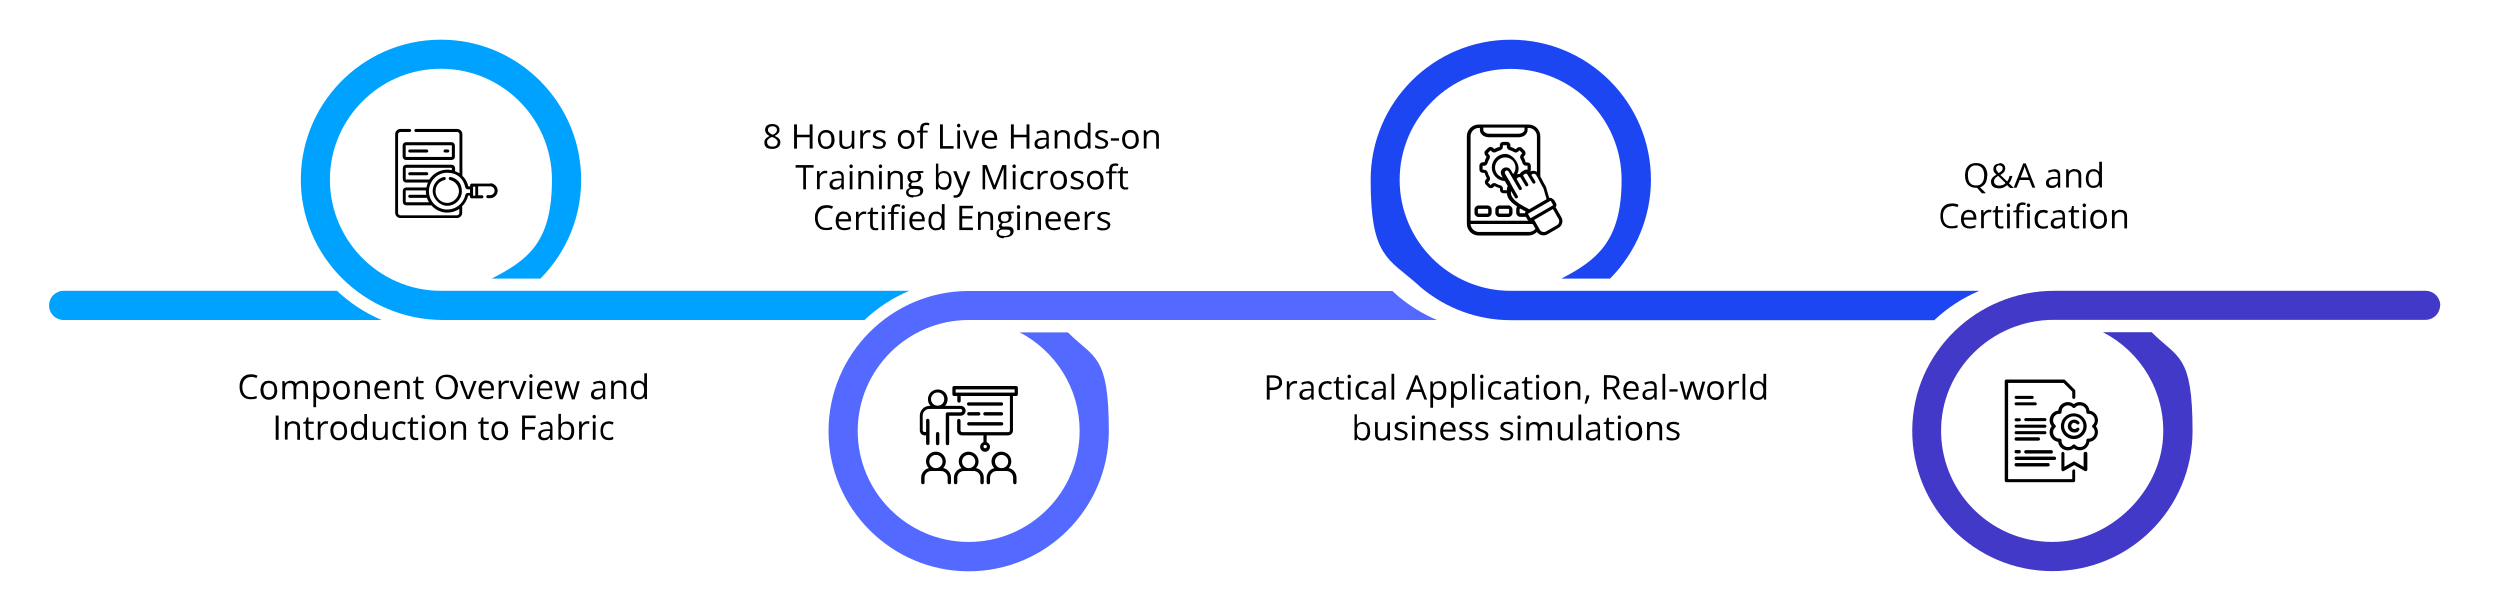 <?xml version="1.0" encoding="UTF-8"?>
<svg id="_x3C_Layer_x3E_" xmlns="http://www.w3.org/2000/svg" version="1.1" viewBox="0 0 1473.4 361.5">
  <!-- Generator: Adobe Illustrator 29.1.0, SVG Export Plug-In . SVG Version: 2.1.0 Build 142)  -->
  <defs>
    <style>
      .st0 {
        fill: #00a2ff;
      }

      .st1 {
        fill: #5369ff;
      }

      .st2 {
        fill: #4339c8;
      }

      .st3 {
        fill: #1d46f3;
      }
    </style>
  </defs>
  <path class="st0" d="M224.8,188.6H37.5c-4.7,0-8.6-3.8-8.6-8.6h0c0-4.7,3.8-8.6,8.6-8.6h161.1c7.6,7.2,16.5,13,26.3,17.2h0ZM259.9,171.4c-37.1,0-67.1-31.1-65.4-68.6,1.6-33.5,28.7-60.7,62.2-62.2,37.5-1.8,68.6,28.2,68.6,65.4s-14.5,47.3-35.5,58.2h28.7c15.7-15.8,25.1-37.9,23.9-62.2-2-42.2-36.1-76.4-78.3-78.5-47.1-2.4-86.2,34.9-86.8,81.3-.6,46.2,37.5,83.8,83.8,83.8h248.4c7.6-7.2,16.5-13,26.3-17.2h-275.8,0Z"/>
  <path class="st1" d="M600.8,195.8c21.1,10.9,35.5,32.9,35.5,58.2,0,36.1-29.3,65.4-65.4,65.4s-65.4-29.4-65.4-65.4,29.3-65.4,65.4-65.4h276c-8.2-3.5-15.8-8.1-22.7-13.9l-1.7-1.5c-.7-.6-1.3-1.1-1.9-1.7h-249.7c-45.5,0-82.6,37.1-82.6,82.6s37.1,82.6,82.6,82.6,82.6-37,82.6-82.6-8.7-42.7-24.1-58.2h-28.7,0Z"/>
  <path class="st3" d="M1166.1,171.4h-275.8c-36.1,0-65.4-29.4-65.4-65.4s29.3-65.4,65.4-65.4,65.4,29.3,65.4,65.4-14.5,47.3-35.5,58.2h28.7c15.3-15.4,24.1-36.4,24.1-58.2,0-45.5-37-82.6-82.6-82.6s-82.6,37-82.6,82.6,10.2,46.1,28,61.9l1.5,1.4c14.9,12.5,33.6,19.4,53.1,19.4h249.6c7.6-7.2,16.5-13,26.3-17.2h0Z"/>
  <path class="st2" d="M1438.2,180h0c0-4.7-3.8-8.6-8.6-8.6h-219c-45.5,0-83.2,36.3-83.6,81.8-.4,45.9,36.8,83.4,82.6,83.4s82.6-37,82.6-82.6-8.7-42.7-24.1-58.2h-28.7c22.2,11.4,37.1,35.2,35.4,62.2-1.9,31.7-30.2,59.7-62,61.3-37.3,1.9-68.2-27.7-68.8-64.4s29.7-66.4,66.4-66.4h219.1c4.7,0,8.6-3.8,8.6-8.6h0Z"/>
  <g>
    <path d="M237.3,85.8v6.5c0,1.1.9,2,2,2h26.8c1.1,0,2-.9,2-2v-6.5c0-1.1-.9-2-2-2h-26.8c-1.1,0-2,.9-2,2h0ZM266.3,85.8v6.5c0,.1,0,.2-.2.2h-26.8c-.1,0-.2,0-.2-.2v-6.5c0-.1,0-.2.2-.2h26.8c.1,0,.2,0,.2.2Z"/>
    <path d="M241.5,89.9h10c.5,0,.9-.4.9-.9s-.4-.9-.9-.9h-10c-.5,0-.9.4-.9.9s.4.9.9.9Z"/>
    <path d="M262.3,89.9h1.6c.5,0,.9-.4.9-.9s-.4-.9-.9-.9h-1.6c-.5,0-.9.4-.9.9s.4.9.9.9h0Z"/>
    <path d="M251.5,101.5h-10c-.5,0-.9.4-.9.9s.4.9.9.9h10c.5,0,.9-.4.9-.9s-.4-.9-.9-.9Z"/>
    <path d="M289,108.2h-11c-.5,0-.9.4-.9.9v.7h-1.1c-.5-2.3-1.7-4.5-3.5-6.2v-24.5c0-1.7-1.4-3.1-3.1-3.1h-24.3c-.5,0-.9.4-.9.9s.4.9.9.9h24.3c.8,0,1.4.6,1.4,1.4v23c-.8-.6-1.7-1-2.6-1.3v-1.8c0-1.1-.9-2-2-2h-26.8c-1.1,0-2,.9-2,2v6.5c0,1.1.9,2,2,2h12.8c-.4.9-.7,1.9-.9,2.9h-11.9c-1.1,0-2,.9-2,2v6.5c0,1.1.9,2,2,2h14.8c2.2,2.5,5.4,4.2,8.9,4.3,2.7.1,5.4-.6,7.6-2.2v2.4c0,.8-.6,1.4-1.4,1.4h-33.3c-.8,0-1.4-.6-1.4-1.4v-46.3c0-.8.6-1.4,1.4-1.4h5.4c.5,0,.9-.4.9-.9s-.4-.9-.9-.9h-5.4c-1.7,0-3.1,1.4-3.1,3.1v46.3c0,1.7,1.4,3.1,3.1,3.1h33.3c1.7,0,3.1-1.4,3.1-3.1v-3.9c1.7-1.6,2.9-3.8,3.5-6.2h1.1v.7c0,.5.4.9.9.9h6.1c.5,0,.9-.4.9-.9s-.4-.9-.9-.9h-2.2v-5.3h7.1c1.5,0,2.6,1.2,2.6,2.6s-1.2,2.6-2.6,2.6h-1.4c-.5,0-.9.4-.9.9s.4.9.9.9h1.4c2.4,0,4.4-2,4.4-4.4s-2-4.4-4.4-4.4h0ZM239.3,105.8c-.1,0-.2,0-.2-.2v-6.5c0-.1,0-.2.2-.2h26.8c.1,0,.2,0,.2.2v1.2c-.9-.2-1.8-.3-2.7-.3-4.4,0-8.3,2.3-10.6,5.8h-13.7ZM239.3,119.1c-.1,0-.2,0-.2-.2v-6.5c0-.1,0-.2.2-.2h11.7c0,.8,0,1.7.2,2.6h-9.7c-.5,0-.9.4-.9.9s.4.9.9.9c10.6,0,10,0,10.1,0,.3.9.7,1.8,1.2,2.6h-13.5ZM275.8,113.7c-.8,0-1.4.5-1.6,1.3-1.1,5.1-5.8,8.7-11.1,8.5-5.7-.3-10.3-5-10.3-10.7,0-6.1,4.8-11,10.8-11s9.5,3.6,10.6,8.5c.2.7.8,1.3,1.6,1.3h1.2v2.1h-1.2,0ZM280.1,115.3h-1.3v-5.3h1.3v5.3Z"/>
    <path d="M265.6,104.3c-.5-.1-1,.2-1.1.7-.1.5.2.9.7,1.1,3.1.7,5.3,3.5,5.3,6.7s-3.1,6.8-6.9,6.8-6.9-3.1-6.9-6.8,2.2-5.9,5.3-6.7c.5-.1.8-.6.7-1.1s-.6-.8-1.1-.7c-3.9.9-6.6,4.4-6.6,8.4s3.9,8.6,8.6,8.6,8.6-3.9,8.6-8.6-2.7-7.5-6.6-8.4h0Z"/>
  </g>
  <g id="_23-Training">
    <path d="M599,227.5h-36.7c-.5,0-1,.4-1,1h0v3.9c0,.5.4,1,1,1h1.9v2.9c0,.5.4,1,1,1s1-.4,1-1v-2.9h29v20.3c0,.5-.4,1-1,1h-27.1c-.5,0-1-.4-1-1v-5.8c0-.5-.4-1-1-1s-1,.4-1,1v5.8c0,1.6,1.3,2.9,2.9,2.9h12.6v4c-1.5.5-2.3,2.2-1.8,3.7.5,1.5,2.2,2.3,3.7,1.8s2.3-2.2,1.8-3.7c-.3-.8-.9-1.5-1.8-1.8v-4h12.6c1.6,0,2.9-1.3,2.9-2.9v-20.3h1.9c.5,0,1-.4,1-1h0v-3.9c0-.5-.4-1-1-1h0ZM580.6,264.2c-.5,0-1-.4-1-1s.4-1,1-1,1,.4,1,1-.4,1-1,1ZM598,231.4h-34.8v-1.9h34.8v1.9ZM575.1,276c2.2-2.3,2.2-6-.2-8.2s-6-2.1-8.2.1c-2.2,2.2-2.2,5.8,0,8-2.6.6-4.5,3-4.5,5.6v2.9c0,.5.4,1,1,1s1-.4,1-1v-2.9c0-2.1,1.7-3.9,3.9-3.9h5.8c2.1,0,3.9,1.7,3.9,3.9v2.9c0,.5.4,1,1,1s1-.4,1-1v-2.9c0-2.7-1.9-5.1-4.5-5.6h0ZM570.9,268.1c2.1,0,3.9,1.7,3.9,3.9s-1.7,3.9-3.9,3.9-3.9-1.7-3.9-3.9,1.7-3.9,3.9-3.9ZM555.8,276c2.2-2.3,2.2-6-.2-8.2-2.3-2.2-6-2.1-8.2.1-2.2,2.2-2.2,5.8,0,8-2.6.6-4.5,3-4.5,5.6v2.9c0,.5.4,1,1,1s1-.4,1-1v-2.9c0-2.1,1.7-3.9,3.9-3.9h5.8c2.1,0,3.9,1.7,3.9,3.9v2.9c0,.5.4,1,1,1s1-.4,1-1v-2.9c0-2.7-1.9-5.1-4.5-5.6h0ZM551.6,268.1c2.1,0,3.9,1.7,3.9,3.9s-1.7,3.9-3.9,3.9-3.9-1.7-3.9-3.9,1.7-3.9,3.9-3.9ZM594.4,276c2.2-2.3,2.2-6-.2-8.2s-6-2.1-8.2.1c-2.2,2.2-2.2,5.8,0,8-2.6.6-4.5,3-4.5,5.6v2.9c0,.5.4,1,1,1s1-.4,1-1v-2.9c0-2.1,1.7-3.9,3.9-3.9h5.8c2.1,0,3.9,1.7,3.9,3.9v2.9c0,.5.4,1,1,1s1-.4,1-1v-2.9c0-2.7-1.9-5.1-4.5-5.6h0ZM590.3,268.1c2.1,0,3.9,1.7,3.9,3.9s-1.7,3.9-3.9,3.9-3.9-1.7-3.9-3.9,1.7-3.9,3.9-3.9ZM545.8,256.5v4.8c0,.5.4,1,1,1s1-.4,1-1v-13.5c0-.5-.4-1-1-1s-1,.4-1,1v6.8h-1c-.5,0-1-.4-1-1v-8.7c0-2.1,1.7-3.9,3.9-3.9h18.4c.5,0,1,.4,1,1s-.4,1-1,1h-7.7c-.5,0-1,.4-1,1h0v17.4c0,.5.4,1,1,1s1-.4,1-1v-16.4h6.8c1.6,0,2.9-1.3,2.9-2.9s-1.3-2.9-2.9-2.9h-9.2c2.1-2.4,2-6.1-.4-8.2s-6-1.9-8.2.4c-2,2.2-2,5.6,0,7.8h-.5c-3.2,0-5.8,2.6-5.8,5.8v8.7c0,1.6,1.3,2.9,2.9,2.9h1,0ZM548.7,235.2c0-2.1,1.7-3.9,3.9-3.9s3.9,1.7,3.9,3.9-1.7,3.9-3.9,3.9-3.9-1.7-3.9-3.9ZM552.6,254.6c.5,0,1,.4,1,1h0v5.8c0,.5-.4,1-1,1s-1-.4-1-1v-5.8c0-.5.4-1,1-1h0ZM591.2,238.1c0,.5-.4,1-1,1h-19.3c-.5,0-1-.4-1-1s.4-1,1-1h19.3c.5,0,1,.4,1,1h0ZM591.2,243.9c0,.5-.4,1-1,1h-9.7c-.5,0-1-.4-1-1s.4-1,1-1h9.7c.5,0,1,.4,1,1h0ZM570,243.9c0-.5.4-1,1-1h5.8c.5,0,1,.4,1,1s-.4,1-1,1h-5.8c-.5,0-1-.4-1-1h0ZM570,249.8c0-.5.4-1,1-1h19.3c.5,0,1,.4,1,1s-.4,1-1,1h-19.3c-.5,0-1-.4-1-1h0Z"/>
  </g>
  <path d="M915.2,120.6l-1.2-2.2c0,0-.2,0-.3,0l-13,7.5c-.2.1,0,.4,0,.5.4.7.8,1.3,1.2,2,.1.2.3,0,.5,0l12.7-7.3c.3-.2.3-.2.2-.4h0ZM915.7,117.5l1.3,2.2h0c.5.8.4,1.7-.2,2.4l3.4,5.9c1.3,2.2.5,5.2-1.8,6.4l-6.4,3.7c-2.1,1.2-4.8.6-6.2-1.4-1.3,1.3-3,2.1-4.9,2.1h-29.5c-3.8,0-6.9-3.1-6.9-6.9v-51.6c0-3.8,3.1-6.9,6.9-6.9h29.5c3.8,0,6.9,3.1,6.9,6.9v23.7c.8,1.5,1.1,2,1.3,2.4.3.6.5,1.1,2.1,3.8,0,0,0,.1,0,.2l1.8,6.2c.9-.2,1.9.2,2.4,1h0ZM915.2,123.2l-11,6.4,3.3,5.8c.7,1.3,2.4,1.7,3.7,1l6.4-3.7c1.3-.7,1.7-2.4,1-3.6,0,0-3.3-5.8-3.3-5.8ZM900.8,130c-.2-.2-.4-.4-.6-.6l-.9-1.6h-3.3c-1.3,0-2.4-1.1-2.4-2.4v-2c0-.7.2-1.2.6-1.6-3-2-6-4.6-6.1-7.9h-2c-1.2,0-2.1-.9-2.1-2.1s0-.8,0-.9c0,0,0,0,0,0-.5-.1-1.1-.3-1.6-.5-.5-.2-1-.5-1.5-.7-.3-.2-.7,1.2-2.2,1.2h0c-.5,0-1.1-.2-1.5-.6h0l-1.5-1.5c-.8-.8-.8-2.2,0-3,0,0,.6-.6.6-.7,0,0,0,0,0,0-.5-1-1-2-1.3-3.1,0-.4-1.4.3-2.5-.7-.4-.4-.6-.9-.6-1.5v-2.1c0-1.2,1-2.1,2.1-2.1s.8,0,.9,0c0,0,0,0,0,0,.1-.5.3-1.1.5-1.6.2-.5.5-1,.7-1.5,0,0,0-.1,0-.2-.6-.6-1.2-1.1-1.2-2.1s.2-1.1.6-1.5h0l1.5-1.5c.8-.8,2.2-.8,3,0,0,0,.6.6.7.6,0,0,0,0,0,0,.5-.3,1-.5,1.5-.7h0c.5-.2,1-.4,1.6-.5.4,0-.3-1.4.7-2.4.4-.4.9-.6,1.5-.6h2.1c1.2,0,2.1.9,2.1,2.1s0,.8,0,.9c0,0,0,0,0,0,1.1.3,2.1.7,3,1.3,0,0,.1,0,.2,0,.6-.6,1.1-1.2,2.1-1.2s1.1.2,1.5.6l1.5,1.5c.8.8.8,2.2,0,3,0,0-.6.6-.6.7,0,0,0,0,0,0,.3.5.5,1,.7,1.5h0c.2.5.4,1,.5,1.6,0,.4,1.4-.3,2.5.7.4.4.6.9.6,1.5v2.1c0,.4-.1.8-.3,1.2,1.2-.7,2.7-.6,3.9.2v-21c0-2.7-2.2-4.9-4.9-4.9h-.6v1.3c0,1.2-.7,2.3-1.7,3.1-1,.7-2.3,1.1-3.7,1.1h-17.3c-1.4,0-2.7-.4-3.7-1.1-1-.8-1.7-1.8-1.7-3.1v-1.3h-.6c-2.7,0-4.9,2.2-4.9,4.9v49.8h34.1ZM898.7,125.8c0-.4.2-.8.5-1.1-.2-.1-.4-.2-.7-.4-.7-.4-1.5-.8-2.4-1.3-.2,0-.4,0-.5.1,0,0,0,.1,0,.2v2c0,.2.2.4.4.4h2.7,0ZM901,123.5l10.5-6.1-1.9-6.5c-1.6-2.7-1.8-3.2-2.1-3.8-.2-.4-.5-.9-1.3-2.5-.6-.9-1-2.2-2.2-2.2-.7,0-1.5.5-1.4.9h0l2.2,3.5c.3.5.1,1.1-.3,1.3-.5.3-1.1.1-1.3-.3-1-1.7-2.1-3.4-3.1-5.1-.6-.9-2.8.2-2.3,1l2.8,4.7c.3.5.1,1.1-.3,1.3s-1.1.1-1.3-.3l-2.8-4.7c-.4-.7-1.5-.2-1.9.2-.2.2-.4.5-.4.7l2.9,5c.3.5.1,1.1-.3,1.3-.5.3-1.1.1-1.3-.3l-3-5.2-3.1-5.3h0c-.5-.9-1.9-.8-2.2.3,0,.3,0,.6.1.9.9,1.6,1.4,2.4,1.8,3.1.8,1.3,1.2,1.9,2.6,4.7l3.1,5.4c.3.5.1,1.1-.4,1.3-.5.3-1.1.1-1.3-.4l-2.2-3.8c-.8,3,2,5.6,4.9,7.5,1.4.9,2.9,1.7,4.2,2.4.6.3,1.2.6,1.6.9h0ZM904.9,134.8l-1.6-2.8h-36.6c.1,2.6,2.3,4.7,4.9,4.7h29.5c1.5,0,2.9-.7,3.9-1.9h0ZM888.7,109.9c-.9-1.7-1.3-2.4-1.8-3.2-4.3-.2-7.7-3.7-7.7-8s3.6-8,8-8,10,6.7,6.9,12c.5-.2,1.1-.2,1.6-.2.3-.6.8-1.1,1.4-1.5.2-.1.5-.2.7-.3.2-.2.3-.3.5-.4.3-.2.7-.3,1.1-.3h.8c0,0,.1,0,.1-.1v-2.1c0-.4-1.2.2-2.2-.6-.4-.3-.6-.7-.8-1.1-.1-.5-.3-.9-.5-1.3h0l-.6-1.2c-.5-.8-.3-1.9.3-2.6l.6-.6c0,0,0-.1,0-.2l-1.5-1.5c0,0-.2,0-.2,0l-.6.6h0c-.7.7-1.7.8-2.5.3-.8-.5-1.7-.8-2.6-1.1-.9-.2-1.6-1.1-1.6-2v-.8c0,0,0-.1-.1-.1h-2.1c-.4,0,.2,1.2-.6,2.2-.3.4-.7.6-1.1.8-.5.1-.9.3-1.3.4h0l-1.2.6c-.8.5-1.9.3-2.5-.3l-.6-.6c0,0-.1,0-.2,0l-1.5,1.5h0c0,0,0,.1,0,.2l.6.6h0c.7.7.8,1.7.3,2.6-.2.4-.4.8-.6,1.2-.2.4-.3.9-.5,1.3-.2.9-1.1,1.6-2,1.6h-.8c0,0-.1,0-.1.1v2.1c0,.4,1.2-.2,2.2.6.4.3.6.7.8,1.1.2.9.6,1.8,1.1,2.6.5.8.3,1.9-.3,2.6l-.6.6c0,0,0,.1,0,.2l1.5,1.5h0s0,0,0,0h0c.2,0,.7-1.1,1.9-1.2.5,0,.9,0,1.3.3.4.2.8.4,1.2.6.4.2.9.3,1.3.4.9.2,1.6,1.1,1.6,2v.8c0,0,0,.1.1.1h2.1c.4,0-.2-1.1.5-2.1h0ZM885.6,104.5c-.7-1.2-1.4-2.1-1-3.5.7-2.7,4.4-3.2,5.8-.8h0l1.4,2.4c2-2.4,1.8-5.9-.4-8.1-2.4-2.3-6.2-2.3-8.5,0-3.3,3.3-1.8,8.9,2.7,10.1h0ZM883.7,121.1h5.3c1.3,0,2.4,1.1,2.4,2.4v2c0,1.3-1.1,2.4-2.4,2.4h-5.3c-1.3,0-2.4-1.1-2.4-2.4v-2c0-1.3,1.1-2.4,2.4-2.4h0ZM889,123.1h-5.3c-.2,0-.4.2-.4.4v2c0,.2.2.4.4.4h5.3c.2,0,.4-.2.4-.4v-2c0-.2-.2-.4-.4-.4ZM871.4,121.1h5.3c1.3,0,2.4,1.1,2.4,2.4v2c0,1.3-1.1,2.4-2.4,2.4h-5.3c-1.3,0-2.4-1.1-2.4-2.4v-2c0-1.3,1.1-2.4,2.4-2.4h0ZM876.7,123.1h-5.3c-.2,0-.4.2-.4.4v2c0,.2.2.4.4.4h5.3c.2,0,.4-.2.4-.4v-2c0-.2-.2-.4-.4-.4ZM874.2,75.2v1.3c0,.6.3,1.1.9,1.5.6.5,1.5.8,2.6.8h17.3c1,0,1.9-.3,2.6-.8.5-.4.9-.9.9-1.5v-1.3h-24.2Z"/>
  <g id="_x30_8_Patent">
    <g>
      <path d="M1222.2,276.7c-.5,0-.9.4-.9,1v4.7h-37.8v-56.7h32.7l5.1,5.1v3.4c0,.5.4.9.9.9s.9-.4.9-.9v-3.8c0-.2,0-.5-.3-.7l-5.7-5.7c-.2-.2-.4-.3-.7-.3h-34c-.5,0-.9.4-.9.9v58.6c0,.5.4,1,.9,1h39.7c.5,0,.9-.4.9-1v-5.7c0-.5-.4-1-.9-1h0Z"/>
      <path d="M1236,245.5c-.8-1.9-2.6-3.2-4.6-3.5-.2-2-1.5-3.8-3.5-4.6s-4.1-.5-5.7.8c-1.6-1.3-3.7-1.6-5.7-.8s-3.2,2.6-3.5,4.6c-2,.2-3.8,1.5-4.6,3.5s-.5,4.1.8,5.7c-1.3,1.6-1.6,3.7-.8,5.7.8,1.9,2.6,3.2,4.6,3.5.2,2,1.5,3.8,3.5,4.6s4.1.5,5.7-.8c1,.8,2.2,1.2,3.5,1.2.7,0,1.5-.1,2.2-.4,1.9-.8,3.2-2.5,3.5-4.6,2-.2,3.8-1.5,4.6-3.5s.5-4.1-.8-5.7c1.3-1.6,1.6-3.7.8-5.7h0ZM1233.3,251.9c1.5,1.3,1.5,3.1,1,4.3-.5,1.2-1.7,2.4-3.7,2.3-.3,0-.5,0-.7.3s-.3.5-.3.7c0,2-1.1,3.2-2.3,3.7-1.2.5-2.9.5-4.3-1-.2-.2-.4-.3-.7-.3s-.5.1-.7.3c-1.3,1.5-3.1,1.5-4.3,1-1.2-.5-2.4-1.7-2.3-3.7,0-.3,0-.5-.3-.7-.2-.2-.4-.3-.7-.3-2,0-3.2-1.1-3.7-2.3s-.5-2.9,1-4.3c.2-.2.3-.4.3-.7s-.1-.5-.3-.7c-1.5-1.3-1.5-3.1-1-4.3s1.7-2.4,3.7-2.3c.3,0,.5,0,.7-.3s.3-.4.3-.7c0-2,1.1-3.2,2.3-3.7,1.2-.5,2.9-.5,4.3,1,.4.4,1,.4,1.4,0,1.3-1.5,3.1-1.5,4.3-1,1.2.5,2.4,1.7,2.3,3.7,0,.3,0,.5.3.7.2.2.4.3.7.3,2-.1,3.2,1.1,3.7,2.3.5,1.2.5,2.9-1,4.3-.2.2-.3.4-.3.7s.1.5.3.7h0Z"/>
      <path d="M1222.2,243.6c-4.2,0-7.6,3.4-7.6,7.6s3.4,7.6,7.6,7.6,7.6-3.4,7.6-7.6-3.4-7.6-7.6-7.6ZM1222.2,256.8c-3.1,0-5.7-2.5-5.7-5.7s2.5-5.7,5.7-5.7,5.7,2.5,5.7,5.7-2.5,5.7-5.7,5.7Z"/>
      <path d="M1222.6,249.3c.5,0,1,.2,1.4.6.3.4.9.4,1.3,0,.4-.4.4-.9,0-1.3-.7-.8-1.7-1.3-2.8-1.3-2.1,0-3.8,1.7-3.8,3.8s1.7,3.8,3.8,3.8,2.1-.5,2.8-1.3c.3-.4.3-1,0-1.3-.4-.4-1-.3-1.3,0-.4.4-.9.6-1.4.6-1,0-1.9-.9-1.9-1.9s.8-1.9,1.9-1.9h0Z"/>
      <path d="M1228.9,266.3c-.5,0-.9.4-.9,1v7.8l-5.2-3c-.3-.2-.7-.2-.9,0l-5.2,3v-7.8c0-.5-.4-1-.9-1s-.9.4-.9,1v9.5c0,.3.2.6.5.8.3.2.7.2.9,0l6.2-3.5,6.2,3.5c.1,0,.3.1.5.1s.3,0,.5-.1c.3-.2.5-.5.5-.8v-9.5c0-.5-.4-1-.9-1h0Z"/>
      <path d="M1188.2,235.1h9.5c.5,0,.9-.4.9-.9s-.4-.9-.9-.9h-9.5c-.5,0-.9.4-.9.9s.4.9.9.9Z"/>
      <path d="M1188.2,238.9h11.3c.5,0,.9-.4.9-.9s-.4-.9-.9-.9h-11.3c-.5,0-.9.4-.9.9s.4.9.9.9Z"/>
      <path d="M1188.2,248.3h1.9c.5,0,.9-.4.9-.9s-.4-.9-.9-.9h-1.9c-.5,0-.9.4-.9.9s.4.9.9.9Z"/>
      <path d="M1188.2,252.1h17c.5,0,.9-.4.9-.9s-.4-.9-.9-.9h-17c-.5,0-.9.4-.9.9s.4.9.9.9Z"/>
      <path d="M1188.2,255.9h17c.5,0,.9-.4.9-.9s-.4-.9-.9-.9h-17c-.5,0-.9.4-.9.9s.4.9.9.9Z"/>
      <path d="M1188.2,259.7h13.2c.5,0,.9-.4.9-1s-.4-1-.9-1h-13.2c-.5,0-.9.4-.9,1s.4,1,.9,1Z"/>
      <path d="M1211.8,270.1c0-.5-.4-1-.9-1h-22.7c-.5,0-.9.4-.9,1s.4,1,.9,1h22.7c.5,0,.9-.4.9-1Z"/>
      <path d="M1188.2,272.9c-.5,0-.9.4-.9,1s.4,1,.9,1h18.9c.5,0,.9-.4.9-1s-.4-1-.9-1h-18.9Z"/>
      <path d="M1205.2,246.4h-11.3c-.5,0-.9.4-.9.9s.4.9.9.9h11.3c.5,0,.9-.4.9-.9s-.4-.9-.9-.9Z"/>
      <path d="M1188.2,267.2h1.9c.5,0,.9-.4.9-1s-.4-1-.9-1h-1.9c-.5,0-.9.4-.9,1s.4,1,.9,1Z"/>
      <path d="M1209,265.3h-15.1c-.5,0-.9.4-.9,1s.4,1,.9,1h15.1c.5,0,.9-.4.9-1s-.4-1-.9-1Z"/>
    </g>
  </g>
  <g>
    <path d="M147.9,222.2c-.8,0-1.5.1-2.1.4s-1.2.7-1.6,1.2-.8,1.1-1,1.9-.4,1.5-.4,2.4.2,2.2.6,3.1.9,1.6,1.7,2.1,1.7.7,2.8.7,1.2,0,1.8-.2,1.1-.2,1.6-.4v1.4c-.5.2-1.1.3-1.6.4s-1.2.1-2,.1c-1.4,0-2.7-.3-3.6-.9s-1.7-1.4-2.2-2.6-.7-2.4-.7-3.9.1-2.1.4-3,.8-1.7,1.3-2.3,1.3-1.1,2.1-1.5,1.8-.5,2.9-.5,1.4,0,2.1.2,1.3.4,1.8.6l-.7,1.4c-.5-.2-1-.4-1.5-.5s-1.1-.2-1.8-.2h0Z"/>
    <path d="M163.4,229.9c0,.9-.1,1.7-.3,2.4s-.6,1.3-1,1.8-.9.8-1.6,1.1-1.3.4-2.1.4-1.4-.1-2-.4-1.1-.6-1.5-1.1-.8-1.1-1-1.8-.4-1.5-.4-2.4.2-2.2.6-3,1-1.4,1.7-1.9,1.6-.6,2.6-.6,1.8.2,2.6.6,1.3,1.1,1.7,1.9.6,1.8.6,3h0ZM155.3,229.9c0,.9.1,1.6.3,2.2s.6,1.1,1.1,1.5,1.1.5,1.8.5,1.4-.2,1.8-.5.8-.8,1.1-1.5.3-1.4.3-2.2-.1-1.6-.3-2.2-.6-1.1-1.1-1.4-1.1-.5-1.9-.5c-1.1,0-1.9.4-2.4,1.1s-.8,1.8-.8,3.1h0Z"/>
    <path d="M177.9,224.3c1.2,0,2.1.3,2.7.9s.9,1.6.9,3v7h-1.6v-6.9c0-.9-.2-1.5-.6-1.9s-.9-.6-1.7-.6-1.8.3-2.3.9-.7,1.5-.7,2.6v6h-1.6v-6.9c0-.6,0-1.1-.2-1.4s-.4-.7-.7-.9-.7-.3-1.2-.3-1.3.1-1.7.4-.7.7-.9,1.3-.3,1.3-.3,2.1v5.7h-1.6v-10.7h1.3l.2,1.5h0c.2-.4.5-.7.8-.9s.7-.4,1.1-.6.8-.2,1.3-.2c.8,0,1.5.1,2.1.4s.9.8,1.2,1.4h0c.4-.6.8-1.1,1.4-1.4s1.3-.4,2-.4h0Z"/>
    <path d="M189.8,224.3c1.3,0,2.4.5,3.2,1.4s1.2,2.3,1.2,4.1-.2,2.2-.6,3.1-.9,1.4-1.5,1.9-1.4.6-2.3.6-1.1,0-1.5-.2-.8-.4-1.1-.6-.6-.5-.8-.8h-.1c0,.2,0,.6,0,.9s0,.7,0,.9v4.4h-1.6v-15.5h1.3l.2,1.6h0c.2-.3.5-.6.8-.9s.7-.5,1.1-.6.9-.2,1.5-.2h0ZM189.5,225.7c-.7,0-1.3.1-1.8.4s-.8.7-1,1.3-.3,1.3-.3,2.1v.3c0,.9.1,1.7.3,2.3s.5,1.1,1,1.4,1.1.5,1.9.5,1.2-.2,1.7-.5.8-.9,1-1.5.3-1.4.3-2.2c0-1.3-.2-2.3-.7-3s-1.2-1.1-2.3-1.1h0Z"/>
    <path d="M206.2,229.9c0,.9-.1,1.7-.3,2.4s-.6,1.3-1,1.8-.9.8-1.6,1.1-1.3.4-2.1.4-1.4-.1-2-.4-1.1-.6-1.5-1.1-.8-1.1-1-1.8-.4-1.5-.4-2.4.2-2.2.6-3,1-1.4,1.7-1.9,1.6-.6,2.6-.6,1.8.2,2.6.6,1.3,1.1,1.7,1.9.6,1.8.6,3h0ZM198.1,229.9c0,.9.1,1.6.3,2.2s.6,1.1,1.1,1.5,1.1.5,1.8.5,1.4-.2,1.8-.5.8-.8,1.1-1.5.3-1.4.3-2.2-.1-1.6-.3-2.2-.6-1.1-1.1-1.4-1.1-.5-1.9-.5c-1.1,0-1.9.4-2.4,1.1s-.8,1.8-.8,3.1h0Z"/>
    <path d="M214.1,224.3c1.3,0,2.2.3,2.9.9s1,1.6,1,3v7h-1.6v-6.9c0-.9-.2-1.6-.6-2s-1-.7-1.9-.7c-1.2,0-2,.3-2.5,1s-.7,1.6-.7,2.9v5.6h-1.6v-10.7h1.3l.2,1.5h0c.2-.4.5-.7.9-.9s.8-.4,1.2-.6.9-.2,1.4-.2h0Z"/>
    <path d="M225.4,224.3c.9,0,1.7.2,2.3.6s1.1,1,1.5,1.7.5,1.6.5,2.5v1h-7.4c0,1.3.3,2.2.9,2.9s1.5,1,2.6,1,1.3,0,1.8-.2,1.1-.3,1.6-.6v1.4c-.5.2-1.1.4-1.6.5s-1.2.2-1.9.2c-1,0-1.9-.2-2.7-.6s-1.4-1-1.8-1.9-.6-1.8-.6-3,.2-2.1.6-3,.9-1.5,1.6-1.9,1.5-.7,2.5-.7h0ZM225.4,225.7c-.9,0-1.6.3-2.1.9s-.8,1.4-.9,2.4h5.7c0-.6-.1-1.2-.3-1.7s-.5-.9-.9-1.1-.9-.4-1.5-.4Z"/>
    <path d="M237.6,224.3c1.3,0,2.2.3,2.9.9s1,1.6,1,3v7h-1.6v-6.9c0-.9-.2-1.6-.6-2s-1-.7-1.9-.7c-1.2,0-2,.3-2.5,1s-.7,1.6-.7,2.9v5.6h-1.6v-10.7h1.3l.2,1.5h0c.2-.4.5-.7.9-.9s.8-.4,1.2-.6.9-.2,1.4-.2h0Z"/>
    <path d="M248.2,234.1c.3,0,.5,0,.8,0s.5-.1.7-.2v1.3c-.2,0-.4.2-.8.2s-.7,0-1,0c-.6,0-1.1-.1-1.5-.3s-.8-.5-1.1-1-.4-1.1-.4-2v-6.4h-1.5v-.8l1.5-.6.6-2.3h1v2.5h3.1v1.3h-3.1v6.3c0,.7.1,1.2.5,1.5s.7.5,1.2.5h0Z"/>
    <path d="M269.7,228.1c0,1.1-.1,2.1-.4,3s-.7,1.7-1.2,2.3-1.2,1.1-2,1.5-1.8.5-2.8.5-2.1-.2-2.9-.5-1.5-.9-2-1.5-1-1.4-1.2-2.3-.4-1.9-.4-3,.2-2.7.7-3.8,1.2-2,2.2-2.6,2.2-.9,3.7-.9,2.6.3,3.6.9,1.7,1.5,2.2,2.6.8,2.4.8,3.9h0ZM258.4,228.1c0,1.2.2,2.3.5,3.1s.9,1.6,1.6,2.1,1.6.7,2.7.7,2-.2,2.7-.7,1.2-1.2,1.6-2.1.5-1.9.5-3.1c0-1.8-.4-3.3-1.2-4.3s-2-1.6-3.6-1.6-2,.2-2.7.7-1.2,1.1-1.6,2-.5,1.9-.5,3.1h0Z"/>
    <path d="M275,235.2l-4.1-10.7h1.7l2.4,6.5c.2.4.3.9.5,1.5s.3,1,.4,1.3h0c0-.3.2-.8.4-1.3s.4-1,.5-1.5l2.4-6.5h1.7l-4.1,10.7h-1.9Z"/>
    <path d="M286.8,224.3c.9,0,1.7.2,2.3.6s1.1,1,1.5,1.7.5,1.6.5,2.5v1h-7.4c0,1.3.3,2.2.9,2.9s1.5,1,2.6,1,1.3,0,1.8-.2,1.1-.3,1.6-.6v1.4c-.5.2-1.1.4-1.6.5s-1.2.2-1.9.2c-1,0-1.9-.2-2.7-.6s-1.4-1-1.8-1.9-.6-1.8-.6-3,.2-2.1.6-3,.9-1.5,1.6-1.9,1.5-.7,2.5-.7h0ZM286.8,225.7c-.9,0-1.6.3-2.1.9s-.8,1.4-.9,2.4h5.7c0-.6-.1-1.2-.3-1.7s-.5-.9-.9-1.1-.9-.4-1.5-.4Z"/>
    <path d="M298.7,224.3c.2,0,.4,0,.7,0s.4,0,.6,0l-.2,1.5c-.2,0-.4,0-.6-.1s-.4,0-.6,0c-.4,0-.8,0-1.2.3s-.7.4-1,.7-.5.7-.7,1.2-.2,1-.2,1.5v5.7h-1.6v-10.7h1.4l.2,2h0c.2-.4.5-.8.8-1.1s.7-.6,1.1-.8.9-.3,1.4-.3h0Z"/>
    <path d="M304.4,235.2l-4.1-10.7h1.7l2.4,6.5c.2.4.3.9.5,1.5s.3,1,.4,1.3h0c0-.3.2-.8.4-1.3s.4-1,.5-1.5l2.4-6.5h1.7l-4.1,10.7h-1.9Z"/>
    <path d="M312.9,220.5c.3,0,.5,0,.7.3s.3.4.3.8-.1.6-.3.8-.4.3-.7.3-.5,0-.7-.3-.3-.4-.3-.8,0-.6.3-.8.4-.3.7-.3ZM313.7,224.5v10.7h-1.6v-10.7h1.6Z"/>
    <path d="M321.2,224.3c.9,0,1.7.2,2.3.6s1.1,1,1.5,1.7.5,1.6.5,2.5v1h-7.4c0,1.3.3,2.2.9,2.9s1.5,1,2.6,1,1.3,0,1.8-.2,1.1-.3,1.6-.6v1.4c-.5.2-1.1.4-1.6.5s-1.2.2-1.9.2c-1,0-1.9-.2-2.7-.6s-1.4-1-1.8-1.9-.6-1.8-.6-3,.2-2.1.6-3,.9-1.5,1.6-1.9,1.5-.7,2.5-.7h0ZM321.2,225.7c-.9,0-1.6.3-2.1.9s-.8,1.4-.9,2.4h5.7c0-.6-.1-1.2-.3-1.7s-.5-.9-.9-1.1-.9-.4-1.5-.4Z"/>
    <path d="M337,235.2l-1.9-6.2c0-.3-.2-.5-.2-.8s-.1-.5-.2-.7-.1-.5-.2-.7,0-.4-.1-.5h0c0,.1,0,.3-.1.5s-.1.4-.2.7-.1.5-.2.8-.1.5-.2.8l-2,6.2h-1.8l-3-10.7h1.7l1.5,5.9c.1.4.2.8.3,1.2s.2.7.2,1.1.1.6.1.9h0c0-.2,0-.4.1-.6s.1-.5.2-.7.1-.5.2-.8.1-.5.2-.7l2-6.2h1.8l1.9,6.2c.1.3.2.6.3,1s.2.7.3,1,.1.6.2.8h0c0-.2,0-.5.1-.8s.1-.7.2-1.1.2-.8.3-1.2l1.6-5.9h1.6l-3,10.7h-1.9Z"/>
    <path d="M353,224.4c1.3,0,2.2.3,2.8.9s.9,1.5.9,2.7v7.3h-1.2l-.3-1.6h0c-.3.4-.6.7-.9,1s-.7.5-1.1.6-1,.2-1.6.2-1.2-.1-1.7-.3-.9-.6-1.2-1-.4-1.1-.4-1.8c0-1.1.4-1.9,1.3-2.5s2.1-.9,3.9-.9h1.9v-.7c0-.9-.2-1.6-.6-1.9s-1-.6-1.7-.6-1.1,0-1.6.2-1,.4-1.5.6l-.5-1.2c.5-.2,1-.5,1.7-.6s1.3-.3,2-.3h0ZM355.2,230h-1.6c-1.3.1-2.3.3-2.8.7s-.8.9-.8,1.6.2,1.1.6,1.4.9.4,1.5.4c1,0,1.7-.3,2.3-.8s.9-1.3.9-2.4v-1h0Z"/>
    <path d="M365.2,224.3c1.3,0,2.2.3,2.9.9s1,1.6,1,3v7h-1.6v-6.9c0-.9-.2-1.6-.6-2s-1-.7-1.9-.7c-1.2,0-2,.3-2.5,1s-.7,1.6-.7,2.9v5.6h-1.6v-10.7h1.3l.2,1.5h0c.2-.4.5-.7.9-.9s.8-.4,1.2-.6.9-.2,1.4-.2h0Z"/>
    <path d="M376.2,235.4c-1.4,0-2.4-.5-3.2-1.4s-1.2-2.3-1.2-4.1.4-3.2,1.2-4.2,1.9-1.4,3.2-1.4,1.1,0,1.5.2.8.4,1.1.6.6.5.8.9h.1c0-.2,0-.5,0-.8s0-.6,0-.9v-4.3h1.6v15.2h-1.3l-.2-1.5h0c-.2.3-.5.6-.8.9s-.7.5-1.1.6-.9.2-1.5.2h0ZM376.5,234.1c1.1,0,2-.3,2.4-1s.7-1.6.7-2.9v-.3c0-1.4-.2-2.4-.7-3.1s-1.3-1.1-2.5-1.1-1.7.4-2.2,1.1-.7,1.8-.7,3.1.2,2.3.7,3.1,1.2,1.1,2.2,1.1h0Z"/>
    <path d="M162.5,259.2v-14.3h1.7v14.3h-1.7Z"/>
    <path d="M172.9,248.3c1.3,0,2.2.3,2.9.9s1,1.6,1,3v7h-1.6v-6.9c0-.9-.2-1.6-.6-2s-1-.7-1.9-.7c-1.2,0-2,.3-2.5,1s-.7,1.6-.7,2.9v5.6h-1.6v-10.7h1.3l.2,1.5h0c.2-.4.5-.7.9-.9s.8-.4,1.2-.6.9-.2,1.4-.2h0Z"/>
    <path d="M183.5,258.1c.3,0,.5,0,.8,0s.5-.1.7-.2v1.3c-.2,0-.4.2-.8.2s-.7,0-1,0c-.6,0-1.1-.1-1.5-.3s-.8-.5-1.1-1-.4-1.1-.4-2v-6.4h-1.5v-.8l1.5-.6.6-2.3h1v2.5h3.1v1.3h-3.1v6.3c0,.7.1,1.2.5,1.5s.7.5,1.2.5h0Z"/>
    <path d="M192.1,248.3c.2,0,.4,0,.7,0s.4,0,.6,0l-.2,1.5c-.2,0-.4,0-.6-.1s-.4,0-.6,0c-.4,0-.8,0-1.2.3s-.7.4-1,.7-.5.7-.7,1.2-.2,1-.2,1.5v5.7h-1.6v-10.7h1.4l.2,2h0c.2-.4.5-.8.8-1.1s.7-.6,1.1-.8.9-.3,1.4-.3h0Z"/>
    <path d="M204.6,253.9c0,.9-.1,1.7-.3,2.3-.2.7-.6,1.3-1,1.8s-.9.8-1.6,1.1-1.3.4-2.1.4-1.4-.1-2-.4-1.1-.6-1.5-1.1-.8-1.1-1-1.8-.4-1.5-.4-2.4.2-2.2.6-3,1-1.4,1.7-1.9,1.6-.6,2.6-.6,1.8.2,2.6.6,1.3,1.1,1.7,1.9.6,1.8.6,3h0ZM196.5,253.9c0,.9.1,1.6.3,2.2.2.6.6,1.1,1.1,1.5s1.1.5,1.8.5,1.4-.2,1.8-.5.8-.8,1.1-1.5.3-1.4.3-2.2-.1-1.6-.3-2.2-.6-1.1-1.1-1.4-1.1-.5-1.9-.5c-1.1,0-1.9.4-2.4,1.1s-.8,1.8-.8,3.1h0Z"/>
    <path d="M211.2,259.4c-1.4,0-2.4-.5-3.2-1.4s-1.2-2.3-1.2-4.1.4-3.2,1.2-4.2,1.9-1.4,3.2-1.4,1.1,0,1.5.2.8.4,1.1.6.6.5.8.9h.1c0-.2,0-.5,0-.8s0-.6,0-.9v-4.3h1.6v15.2h-1.3l-.2-1.5h0c-.2.3-.5.6-.8.9s-.7.5-1.1.6-.9.2-1.5.2h0ZM211.5,258.1c1.1,0,2-.3,2.4-1s.7-1.6.7-2.9v-.3c0-1.4-.2-2.4-.7-3.1s-1.3-1.1-2.5-1.1-1.7.4-2.2,1.1-.7,1.8-.7,3.1.2,2.3.7,3.1,1.2,1.1,2.2,1.1h0Z"/>
    <path d="M228.5,248.5v10.7h-1.3l-.2-1.5h0c-.2.4-.5.7-.9.9s-.8.4-1.2.6-.9.2-1.4.2c-.9,0-1.6-.1-2.1-.4s-1-.7-1.3-1.3-.4-1.3-.4-2.2v-7h1.6v6.9c0,.9.2,1.6.6,2s1,.7,1.9.7,1.4-.1,1.9-.5.8-.7,1-1.3.3-1.3.3-2.1v-5.6h1.6,0Z"/>
    <path d="M236.2,259.4c-1,0-1.8-.2-2.6-.6s-1.3-1-1.7-1.8-.6-1.8-.6-3.1.2-2.4.6-3.2,1-1.4,1.8-1.8,1.6-.6,2.6-.6,1.1,0,1.6.2.9.2,1.2.4l-.5,1.4c-.3-.1-.7-.2-1.1-.4s-.8-.2-1.2-.2c-.7,0-1.4.2-1.9.5s-.9.8-1.1,1.4-.4,1.4-.4,2.3.1,1.6.4,2.2c.2.6.6,1.1,1.1,1.4s1.1.5,1.8.5,1.1,0,1.5-.2.9-.3,1.2-.4v1.5c-.4.2-.8.3-1.2.4s-1,.1-1.6.1h0Z"/>
    <path d="M245,258.1c.3,0,.5,0,.8,0s.5-.1.7-.2v1.3c-.2,0-.4.2-.8.2s-.7,0-1,0c-.6,0-1.1-.1-1.5-.3s-.8-.5-1.1-1-.4-1.1-.4-2v-6.4h-1.5v-.8l1.5-.6.6-2.3h1v2.5h3.1v1.3h-3.1v6.3c0,.7.1,1.2.5,1.5s.7.5,1.2.5h0Z"/>
    <path d="M249.5,244.5c.3,0,.5,0,.7.3s.3.4.3.8-.1.6-.3.8-.4.3-.7.3-.5,0-.7-.3-.3-.4-.3-.8,0-.6.3-.8.4-.3.7-.3ZM250.2,248.5v10.7h-1.6v-10.7h1.6Z"/>
    <path d="M262.9,253.9c0,.9-.1,1.7-.3,2.3-.2.7-.6,1.3-1,1.8s-1,.8-1.6,1.1-1.3.4-2.1.4-1.4-.1-2-.4-1.1-.6-1.5-1.1-.8-1.1-1-1.8-.4-1.5-.4-2.4.2-2.2.6-3,1-1.4,1.7-1.9c.7-.4,1.6-.6,2.6-.6s1.8.2,2.6.6,1.3,1.1,1.7,1.9.6,1.8.6,3h0ZM254.8,253.9c0,.9.1,1.6.3,2.2.2.6.6,1.1,1.1,1.5s1.1.5,1.8.5,1.4-.2,1.8-.5.8-.8,1.1-1.5.3-1.4.3-2.2-.1-1.6-.3-2.2-.6-1.1-1-1.4-1.1-.5-1.9-.5c-1.1,0-1.9.4-2.4,1.1s-.8,1.8-.8,3.1h0Z"/>
    <path d="M270.8,248.3c1.3,0,2.2.3,2.9.9s1,1.6,1,3v7h-1.6v-6.9c0-.9-.2-1.6-.6-2s-1-.7-1.9-.7c-1.2,0-2,.3-2.5,1s-.7,1.6-.7,2.9v5.6h-1.6v-10.7h1.3l.2,1.5h0c.2-.4.5-.7.9-.9s.8-.4,1.2-.6.9-.2,1.4-.2h0Z"/>
    <path d="M286.6,258.1c.3,0,.5,0,.8,0s.5-.1.7-.2v1.3c-.2,0-.5.2-.8.2s-.7,0-1,0c-.6,0-1.1-.1-1.5-.3s-.8-.5-1.1-1-.4-1.1-.4-2v-6.4h-1.5v-.8l1.5-.6.6-2.3h1v2.5h3.1v1.3h-3.1v6.3c0,.7.1,1.2.5,1.5s.7.5,1.2.5h0Z"/>
    <path d="M299.5,253.9c0,.9-.1,1.7-.3,2.3-.2.7-.6,1.3-1,1.8s-1,.8-1.6,1.1-1.3.4-2.1.4-1.4-.1-2-.4-1.1-.6-1.5-1.1-.8-1.1-1-1.8-.4-1.5-.4-2.4.2-2.2.6-3,1-1.4,1.7-1.9,1.6-.6,2.6-.6,1.8.2,2.6.6,1.3,1.1,1.7,1.9.6,1.8.6,3h0ZM291.4,253.9c0,.9.1,1.6.3,2.2.2.6.6,1.1,1,1.5s1.1.5,1.8.5,1.4-.2,1.8-.5.8-.8,1.1-1.5.3-1.4.3-2.2-.1-1.6-.3-2.2-.6-1.1-1-1.4-1.1-.5-1.9-.5c-1.1,0-1.9.4-2.5,1.1s-.8,1.8-.8,3.1h0Z"/>
    <path d="M309.4,259.2h-1.7v-14.3h8v1.5h-6.3v5.2h5.9v1.5h-5.9v6.1h0Z"/>
    <path d="M321.9,248.4c1.3,0,2.2.3,2.8.9s.9,1.5.9,2.7v7.3h-1.2l-.3-1.6h0c-.3.4-.6.7-.9,1s-.7.5-1.1.6-1,.2-1.6.2-1.2-.1-1.7-.3-.9-.6-1.2-1-.4-1-.4-1.8c0-1.1.4-1.9,1.3-2.5s2.1-.9,3.9-.9h1.9v-.7c0-.9-.2-1.6-.6-1.9s-1-.6-1.7-.6-1.1,0-1.6.2-1,.4-1.5.6l-.5-1.2c.5-.2,1-.5,1.7-.6s1.3-.3,2-.3h0ZM324,254h-1.6c-1.3.1-2.3.3-2.8.7s-.8.9-.8,1.6.2,1.1.6,1.4.9.4,1.5.4c1,0,1.7-.3,2.3-.8s.9-1.3.9-2.4v-1h0Z"/>
    <path d="M330.6,244v3.8c0,.4,0,.9,0,1.3s0,.7,0,1h0c.3-.5.7-.9,1.3-1.2s1.3-.5,2.1-.5c1.3,0,2.4.5,3.2,1.4s1.2,2.3,1.2,4.1-.2,2.2-.5,3-.9,1.5-1.5,1.9-1.5.6-2.4.6-1.5-.2-2.1-.5-1-.7-1.2-1.2h-.1l-.3,1.4h-1.2v-15.2h1.6,0ZM333.7,249.7c-.8,0-1.4.1-1.9.4s-.8.8-1,1.4-.3,1.4-.3,2.3h0c0,1.4.2,2.5.7,3.2s1.3,1.1,2.5,1.1,1.7-.4,2.2-1.1.8-1.8.8-3.1-.2-2.4-.7-3.1-1.2-1-2.2-1h0Z"/>
    <path d="M346.1,248.3c.2,0,.4,0,.7,0s.4,0,.6,0l-.2,1.5c-.2,0-.4,0-.6-.1s-.4,0-.6,0c-.4,0-.8,0-1.2.3s-.7.4-1,.7-.5.7-.7,1.2-.2,1-.2,1.5v5.7h-1.6v-10.7h1.4l.2,2h0c.2-.4.5-.8.8-1.1s.7-.6,1.1-.8.9-.3,1.4-.3h0Z"/>
    <path d="M350.2,244.5c.3,0,.5,0,.7.3s.3.4.3.8-.1.6-.3.8-.4.3-.7.3-.5,0-.7-.3-.3-.4-.3-.8,0-.6.3-.8.4-.3.7-.3ZM351,248.5v10.7h-1.6v-10.7h1.6Z"/>
    <path d="M358.7,259.4c-1,0-1.8-.2-2.5-.6s-1.3-1-1.7-1.8-.6-1.8-.6-3.1.2-2.4.6-3.2,1-1.4,1.8-1.8,1.6-.6,2.6-.6,1,0,1.5.2.9.2,1.2.4l-.5,1.4c-.3-.1-.7-.2-1.1-.4s-.8-.2-1.2-.2c-.7,0-1.4.2-1.9.5s-.9.8-1.1,1.4-.4,1.4-.4,2.3.1,1.6.4,2.2c.2.6.6,1.1,1.1,1.4s1.1.5,1.8.5,1.1,0,1.5-.2.9-.3,1.2-.4v1.5c-.4.2-.8.3-1.2.4s-1,.1-1.6.1h0Z"/>
  </g>
  <g>
    <path d="M750.3,221.2c1.8,0,3.2.4,4,1.1s1.3,1.8,1.3,3.1,0,1.2-.3,1.7c-.2.5-.5,1-1,1.4-.4.4-1,.7-1.7,1-.7.2-1.6.4-2.6.4h-1.7v5.6h-1.7v-14.3h3.7ZM750.1,222.6h-1.9v5.8h1.5c.9,0,1.7-.1,2.3-.3.6-.2,1.1-.5,1.4-.9.3-.4.5-1,.5-1.8s-.3-1.7-.9-2.1-1.5-.7-2.8-.7h0Z"/>
    <path d="M763.2,224.6c.2,0,.4,0,.7,0s.4,0,.6,0l-.2,1.5c-.2,0-.4,0-.6-.1s-.4,0-.6,0c-.4,0-.8,0-1.2.3s-.7.4-1,.7-.5.7-.7,1.2-.2,1-.2,1.5v5.7h-1.6v-10.7h1.3l.2,2h0c.2-.4.5-.8.8-1.1s.7-.6,1.1-.8c.4-.2.9-.3,1.4-.3h0Z"/>
    <path d="M770.5,224.6c1.3,0,2.2.3,2.8.9.6.6.9,1.5.9,2.7v7.3h-1.2l-.3-1.6h0c-.3.4-.6.7-.9,1s-.7.5-1.1.6c-.4.1-1,.2-1.6.2s-1.2-.1-1.7-.3-.9-.6-1.2-1c-.3-.5-.4-1.1-.4-1.8,0-1.1.4-1.9,1.3-2.5.8-.6,2.1-.9,3.9-.9h1.8v-.7c0-.9-.2-1.6-.6-1.9-.4-.4-1-.6-1.7-.6s-1.1,0-1.6.2-1,.4-1.5.6l-.5-1.2c.5-.2,1-.5,1.7-.6s1.3-.3,2-.3h0ZM772.7,230.2h-1.6c-1.3.1-2.3.3-2.8.7s-.8.9-.8,1.6.2,1.1.6,1.4.9.4,1.5.4c1,0,1.7-.3,2.3-.8s.9-1.3.9-2.4v-1h0Z"/>
    <path d="M781.9,235.7c-1,0-1.8-.2-2.5-.6-.7-.4-1.3-1-1.7-1.8s-.6-1.8-.6-3.1.2-2.4.7-3.2c.4-.8,1-1.4,1.8-1.8s1.6-.6,2.6-.6,1,0,1.5.2.9.2,1.2.4l-.5,1.4c-.3-.1-.7-.2-1.1-.4s-.8-.2-1.2-.2c-.7,0-1.4.2-1.8.5-.5.3-.9.8-1.1,1.4s-.4,1.4-.4,2.3.1,1.6.4,2.2c.2.6.6,1.1,1.1,1.4.5.3,1.1.5,1.8.5s1.1,0,1.5-.2c.5-.1.9-.3,1.2-.4v1.4c-.4.2-.8.3-1.2.4s-1,.1-1.6.1h0Z"/>
    <path d="M790.7,234.3c.3,0,.5,0,.8,0s.5-.1.7-.2v1.3c-.2,0-.5.2-.8.2-.3,0-.7,0-1,0-.6,0-1.1-.1-1.5-.3-.5-.2-.8-.5-1.1-1-.3-.5-.4-1.1-.4-2v-6.4h-1.5v-.8l1.5-.6.6-2.3h1v2.5h3.1v1.3h-3.1v6.3c0,.7.2,1.2.5,1.5.3.3.7.5,1.2.5h0Z"/>
    <path d="M795.2,220.8c.3,0,.5,0,.7.3s.3.4.3.8,0,.6-.3.8c-.2.2-.4.3-.7.3s-.5,0-.7-.3-.3-.4-.3-.8,0-.6.3-.8.4-.3.7-.3ZM796,224.8v10.7h-1.6v-10.7h1.6Z"/>
    <path d="M803.7,235.7c-1,0-1.8-.2-2.5-.6-.7-.4-1.3-1-1.7-1.8s-.6-1.8-.6-3.1.2-2.4.7-3.2c.4-.8,1-1.4,1.8-1.8s1.6-.6,2.6-.6,1,0,1.5.2.9.2,1.2.4l-.5,1.4c-.3-.1-.7-.2-1.1-.4s-.8-.2-1.2-.2c-.7,0-1.4.2-1.8.5-.5.3-.9.8-1.1,1.4s-.4,1.4-.4,2.3.1,1.6.4,2.2c.2.6.6,1.1,1.1,1.4.5.3,1.1.5,1.8.5s1.1,0,1.5-.2c.5-.1.9-.3,1.2-.4v1.4c-.4.2-.8.3-1.2.4s-1,.1-1.6.1h0Z"/>
    <path d="M813,224.6c1.3,0,2.2.3,2.8.9.6.6.9,1.5.9,2.7v7.3h-1.2l-.3-1.6h0c-.3.4-.6.7-.9,1s-.7.5-1.1.6c-.4.1-1,.2-1.6.2s-1.2-.1-1.7-.3-.9-.6-1.2-1c-.3-.5-.4-1.1-.4-1.8,0-1.1.4-1.9,1.3-2.5.8-.6,2.1-.9,3.9-.9h1.8v-.7c0-.9-.2-1.6-.6-1.9-.4-.4-1-.6-1.7-.6s-1.1,0-1.6.2-1,.4-1.5.6l-.5-1.2c.5-.2,1-.5,1.7-.6s1.3-.3,2-.3h0ZM815.1,230.2h-1.6c-1.3.1-2.3.3-2.8.7s-.8.9-.8,1.6.2,1.1.6,1.4.9.4,1.5.4c1,0,1.7-.3,2.3-.8s.9-1.3.9-2.4v-1h0Z"/>
    <path d="M821.7,235.5h-1.6v-15.2h1.6v15.2Z"/>
    <path d="M839.5,235.5l-1.8-4.5h-5.7l-1.8,4.5h-1.7l5.6-14.3h1.5l5.5,14.3h-1.7ZM837.3,229.5l-1.7-4.5c0-.1,0-.3-.2-.6s-.2-.5-.3-.8c0-.3-.2-.5-.2-.7,0,.3-.1.5-.2.8,0,.3-.2.5-.2.7,0,.2-.1.4-.2.6l-1.7,4.5h4.7Z"/>
    <path d="M848,224.6c1.3,0,2.4.5,3.2,1.4s1.2,2.3,1.2,4.1-.2,2.2-.5,3.1c-.4.8-.9,1.4-1.5,1.9-.7.4-1.4.6-2.3.6s-1.1,0-1.5-.2-.8-.4-1.1-.6c-.3-.2-.6-.5-.8-.8h-.1c0,.2,0,.6,0,.9s0,.7,0,.9v4.4h-1.6v-15.5h1.3l.2,1.6h0c.2-.3.5-.6.8-.9s.7-.5,1.1-.6c.4-.2,1-.2,1.5-.2h0ZM847.7,225.9c-.7,0-1.3.1-1.8.4-.5.3-.8.7-1,1.3-.2.6-.3,1.3-.3,2.1v.3c0,.9,0,1.7.3,2.3s.5,1.1,1,1.4,1.1.5,1.8.5,1.2-.2,1.7-.5.8-.9,1-1.5.3-1.4.3-2.2c0-1.3-.2-2.3-.7-3-.5-.8-1.2-1.1-2.3-1.1h0Z"/>
    <path d="M860.2,224.6c1.3,0,2.4.5,3.2,1.4s1.2,2.3,1.2,4.1-.2,2.2-.5,3.1c-.4.8-.9,1.4-1.5,1.9-.7.4-1.4.6-2.3.6s-1.1,0-1.5-.2-.8-.4-1.1-.6c-.3-.2-.6-.5-.8-.8h-.1c0,.2,0,.6,0,.9s0,.7,0,.9v4.4h-1.6v-15.5h1.3l.2,1.6h0c.2-.3.5-.6.8-.9s.7-.5,1.1-.6c.4-.2,1-.2,1.5-.2h0ZM860,225.9c-.7,0-1.3.1-1.8.4-.5.3-.8.7-1,1.3-.2.6-.3,1.3-.3,2.1v.3c0,.9,0,1.7.3,2.3s.5,1.1,1,1.4,1.1.5,1.8.5,1.2-.2,1.7-.5.8-.9,1-1.5.3-1.4.3-2.2c0-1.3-.2-2.3-.7-3-.5-.8-1.2-1.1-2.3-1.1h0Z"/>
    <path d="M869.1,235.5h-1.6v-15.2h1.6v15.2Z"/>
    <path d="M873.3,220.8c.3,0,.5,0,.7.3s.3.4.3.8,0,.6-.3.8c-.2.2-.4.3-.7.3s-.5,0-.7-.3-.3-.4-.3-.8,0-.6.3-.8.4-.3.7-.3ZM874.1,224.8v10.7h-1.6v-10.7h1.6Z"/>
    <path d="M881.8,235.7c-1,0-1.8-.2-2.5-.6-.7-.4-1.3-1-1.7-1.8s-.6-1.8-.6-3.1.2-2.4.7-3.2c.4-.8,1-1.4,1.8-1.8s1.6-.6,2.6-.6,1,0,1.5.2.9.2,1.2.4l-.5,1.4c-.3-.1-.7-.2-1.1-.4s-.8-.2-1.2-.2c-.7,0-1.4.2-1.8.5-.5.3-.9.8-1.1,1.4s-.4,1.4-.4,2.3.1,1.6.4,2.2c.2.6.6,1.1,1.1,1.4.5.3,1.1.5,1.8.5s1.1,0,1.5-.2c.5-.1.9-.3,1.2-.4v1.4c-.4.2-.8.3-1.2.4s-1,.1-1.6.1h0Z"/>
    <path d="M891.1,224.6c1.3,0,2.2.3,2.8.9.6.6.9,1.5.9,2.7v7.3h-1.2l-.3-1.6h0c-.3.4-.6.7-.9,1s-.7.5-1.1.6c-.4.1-1,.2-1.6.2s-1.2-.1-1.7-.3-.9-.6-1.2-1c-.3-.5-.4-1.1-.4-1.8,0-1.1.4-1.9,1.3-2.5.8-.6,2.1-.9,3.9-.9h1.8v-.7c0-.9-.2-1.6-.6-1.9-.4-.4-1-.6-1.7-.6s-1.1,0-1.6.2-1,.4-1.5.6l-.5-1.2c.5-.2,1-.5,1.7-.6s1.3-.3,2-.3h0ZM893.3,230.2h-1.6c-1.3.1-2.3.3-2.8.7s-.8.9-.8,1.6.2,1.1.6,1.4.9.4,1.5.4c1,0,1.7-.3,2.3-.8s.9-1.3.9-2.4v-1h0Z"/>
    <path d="M901.7,234.3c.3,0,.5,0,.8,0s.5-.1.7-.2v1.3c-.2,0-.5.2-.8.2-.3,0-.7,0-1,0-.6,0-1.1-.1-1.5-.3-.5-.2-.8-.5-1.1-1-.3-.5-.4-1.1-.4-2v-6.4h-1.5v-.8l1.5-.6.6-2.3h1v2.5h3.1v1.3h-3.1v6.3c0,.7.2,1.2.5,1.5.3.3.7.5,1.2.5h0Z"/>
    <path d="M906.2,220.8c.3,0,.5,0,.7.3s.3.4.3.8,0,.6-.3.8c-.2.2-.4.3-.7.3s-.5,0-.7-.3-.3-.4-.3-.8,0-.6.3-.8.4-.3.7-.3ZM907,224.8v10.7h-1.6v-10.7h1.6Z"/>
    <path d="M919.6,230.1c0,.9-.1,1.7-.3,2.4-.2.7-.6,1.3-1,1.8s-1,.8-1.6,1.1-1.3.4-2.1.4-1.4-.1-2-.4-1.1-.6-1.5-1.1-.8-1.1-1-1.8-.4-1.5-.4-2.4.2-2.2.6-3c.4-.8,1-1.4,1.7-1.9.7-.4,1.6-.6,2.6-.6s1.8.2,2.6.6,1.3,1.1,1.7,1.9c.4.8.6,1.8.6,3h0ZM911.5,230.1c0,.9.1,1.6.3,2.2.2.6.6,1.1,1,1.5.5.3,1.1.5,1.8.5s1.3-.2,1.8-.5.8-.8,1.1-1.5.3-1.4.3-2.2-.1-1.6-.3-2.2c-.2-.6-.6-1.1-1-1.4s-1.1-.5-1.8-.5c-1.1,0-1.9.4-2.5,1.1s-.8,1.8-.8,3.1h0Z"/>
    <path d="M927.5,224.6c1.3,0,2.2.3,2.9.9s1,1.6,1,3v7h-1.6v-6.9c0-.9-.2-1.6-.6-2s-1-.7-1.9-.7-2,.3-2.5,1c-.5.7-.7,1.6-.7,2.9v5.6h-1.6v-10.7h1.3l.2,1.5h0c.2-.4.5-.7.9-.9s.8-.4,1.2-.6c.4-.1.9-.2,1.4-.2h0Z"/>
    <path d="M936.6,233.1v.2c0,.5-.1,1-.3,1.5-.2.5-.4,1.1-.6,1.6-.2.5-.4,1.1-.6,1.5h-1.2c.1-.5.3-1.1.4-1.6.1-.6.2-1.1.4-1.7s.2-1.1.3-1.6h1.7,0Z"/>
    <path d="M949.2,221.2c1.2,0,2.1.1,2.9.4.8.3,1.3.7,1.7,1.3.4.6.6,1.4.6,2.3s-.1,1.4-.4,1.9-.6.9-1.1,1.2c-.4.3-.9.6-1.4.7l3.9,6.4h-1.9l-3.5-6h-3v6h-1.7v-14.3h3.9,0ZM949.1,222.6h-2.1v5.5h2.3c1.2,0,2-.2,2.6-.7.5-.5.8-1.2.8-2.1s-.3-1.7-.9-2.1-1.5-.6-2.7-.6h0Z"/>
    <path d="M961.5,224.6c.9,0,1.7.2,2.3.6.7.4,1.2,1,1.5,1.7.3.7.5,1.6.5,2.5v1h-7.4c0,1.3.3,2.2.9,2.9s1.5,1,2.6,1,1.3,0,1.8-.2c.5-.1,1.1-.3,1.6-.6v1.4c-.5.2-1.1.4-1.6.5-.5.1-1.2.2-1.9.2-1,0-1.9-.2-2.7-.6-.8-.4-1.4-1-1.8-1.9-.4-.8-.6-1.8-.6-3s.2-2.1.6-3c.4-.8.9-1.5,1.6-1.9.7-.5,1.5-.7,2.5-.7h0ZM961.5,225.9c-.9,0-1.6.3-2.1.9s-.8,1.4-.9,2.4h5.7c0-.6-.1-1.2-.3-1.7-.2-.5-.5-.9-.9-1.1s-.9-.4-1.5-.4Z"/>
    <path d="M972.7,224.6c1.3,0,2.2.3,2.8.9.6.6.9,1.5.9,2.7v7.3h-1.2l-.3-1.6h0c-.3.4-.6.7-.9,1s-.7.5-1.1.6c-.4.1-1,.2-1.6.2s-1.2-.1-1.7-.3-.9-.6-1.2-1c-.3-.5-.4-1.1-.4-1.8,0-1.1.4-1.9,1.3-2.5.8-.6,2.1-.9,3.9-.9h1.8v-.7c0-.9-.2-1.6-.6-1.9-.4-.4-1-.6-1.7-.6s-1.1,0-1.6.2-1,.4-1.5.6l-.5-1.2c.5-.2,1-.5,1.7-.6s1.3-.3,2-.3h0ZM974.8,230.2h-1.6c-1.3.1-2.3.3-2.8.7s-.8.9-.8,1.6.2,1.1.6,1.4.9.4,1.5.4c1,0,1.7-.3,2.3-.8s.9-1.3.9-2.4v-1h0Z"/>
    <path d="M981.4,235.5h-1.6v-15.2h1.6v15.2Z"/>
    <path d="M983.9,230.8v-1.4h4.8v1.4h-4.8Z"/>
    <path d="M1000,235.4l-1.9-6.2c0-.3-.2-.5-.2-.8,0-.3-.1-.5-.2-.7,0-.2-.1-.5-.2-.7s0-.4-.1-.5h0c0,.1,0,.3-.1.5,0,.2,0,.4-.2.7s-.1.5-.2.8c0,.3-.2.5-.2.8l-2,6.2h-1.8l-3-10.7h1.7l1.5,5.9c0,.4.2.8.3,1.2,0,.4.2.7.2,1.1s.1.6.2.9h0c0-.2,0-.4.1-.6s0-.5.2-.7c0-.3.1-.5.2-.8,0-.3.1-.5.2-.7l2-6.2h1.8l1.9,6.2c0,.3.2.6.3,1,0,.3.2.7.3,1s.1.6.2.8h0c0-.2,0-.5.2-.8,0-.3.2-.7.2-1.1,0-.4.2-.8.3-1.2l1.6-5.9h1.7l-3,10.7h-1.9Z"/>
    <path d="M1016,230.1c0,.9-.1,1.7-.3,2.4-.2.7-.6,1.3-1,1.8s-1,.8-1.6,1.1-1.3.4-2.1.4-1.4-.1-2-.4-1.1-.6-1.5-1.1-.8-1.1-1-1.8-.4-1.5-.4-2.4.2-2.2.6-3c.4-.8,1-1.4,1.7-1.9.7-.4,1.6-.6,2.6-.6s1.8.2,2.6.6,1.3,1.1,1.7,1.9c.4.8.6,1.8.6,3h0ZM1007.8,230.1c0,.9.1,1.6.3,2.2.2.6.6,1.1,1,1.5.5.3,1.1.5,1.8.5s1.3-.2,1.8-.5.8-.8,1.1-1.5.3-1.4.3-2.2-.1-1.6-.3-2.2c-.2-.6-.6-1.1-1-1.4s-1.1-.5-1.8-.5c-1.1,0-1.9.4-2.5,1.1s-.8,1.8-.8,3.1h0Z"/>
    <path d="M1023.7,224.6c.2,0,.4,0,.7,0s.4,0,.6,0l-.2,1.5c-.2,0-.4,0-.6-.1s-.4,0-.6,0c-.4,0-.8,0-1.2.3s-.7.4-1,.7-.5.7-.7,1.2-.2,1-.2,1.5v5.7h-1.6v-10.7h1.3l.2,2h0c.2-.4.5-.8.8-1.1s.7-.6,1.1-.8c.4-.2.9-.3,1.4-.3h0Z"/>
    <path d="M1028.6,235.5h-1.6v-15.2h1.6v15.2Z"/>
    <path d="M1035.8,235.7c-1.3,0-2.4-.5-3.2-1.4s-1.2-2.3-1.2-4.1.4-3.2,1.2-4.2c.8-.9,1.9-1.4,3.2-1.4s1.1,0,1.5.2c.4.1.8.4,1.1.6.3.2.6.5.8.9h.1c0-.2,0-.5,0-.8,0-.4,0-.6,0-.9v-4.3h1.6v15.2h-1.3l-.2-1.5h0c-.2.3-.5.6-.8.9s-.7.5-1.1.6c-.4.1-.9.2-1.5.2h0ZM1036.1,234.3c1.2,0,2-.3,2.4-1,.5-.6.7-1.6.7-2.9v-.3c0-1.4-.2-2.4-.7-3.1-.4-.7-1.3-1.1-2.5-1.1s-1.7.4-2.2,1.1c-.5.8-.7,1.8-.7,3.1s.2,2.3.7,3.1,1.2,1.1,2.2,1.1h0Z"/>
    <path d="M799.7,244.3v3.8c0,.4,0,.9,0,1.3s0,.7,0,1h0c.3-.5.7-.9,1.3-1.2.5-.3,1.3-.5,2.1-.5,1.3,0,2.4.5,3.2,1.4.8.9,1.2,2.3,1.2,4.1s-.2,2.2-.5,3c-.4.8-.9,1.5-1.5,1.9s-1.5.6-2.3.6-1.5-.2-2.1-.5c-.5-.3-1-.7-1.2-1.2h-.1l-.3,1.4h-1.2v-15.2h1.6,0ZM802.8,249.9c-.8,0-1.4.1-1.8.4-.5.3-.8.8-1,1.4-.2.6-.3,1.4-.3,2.3h0c0,1.4.2,2.5.7,3.2s1.3,1.1,2.5,1.1,1.7-.4,2.2-1.1.8-1.8.8-3.1-.2-2.4-.7-3.1-1.2-1-2.2-1h0Z"/>
    <path d="M819.2,248.8v10.7h-1.3l-.2-1.5h0c-.2.4-.5.7-.9.9s-.8.4-1.2.6-.9.2-1.4.2c-.8,0-1.6-.1-2.1-.4s-1-.7-1.3-1.3c-.3-.6-.4-1.3-.4-2.2v-7h1.6v6.9c0,.9.2,1.6.6,2,.4.4,1,.7,1.8.7s1.4-.1,1.9-.5c.5-.3.8-.7,1-1.3.2-.6.3-1.3.3-2.1v-5.6h1.6,0Z"/>
    <path d="M829.5,256.5c0,.7-.2,1.3-.5,1.7s-.8.8-1.5,1-1.4.4-2.3.4-1.4,0-1.9-.2-1-.3-1.4-.5v-1.5c.4.2,1,.4,1.6.6s1.2.3,1.9.3c.9,0,1.6-.1,2-.5.4-.3.6-.7.6-1.2s0-.5-.2-.8-.4-.4-.8-.6-.9-.4-1.6-.7c-.7-.3-1.3-.5-1.8-.8s-.9-.6-1.2-.9-.4-.9-.4-1.4c0-.9.4-1.6,1.1-2.1s1.7-.7,2.9-.7,1.2,0,1.8.2,1.1.3,1.6.5l-.5,1.3c-.4-.2-.9-.4-1.4-.5-.5-.1-1-.2-1.5-.2-.8,0-1.3.1-1.7.4s-.6.6-.6,1,0,.6.3.8.5.4.9.6,1,.4,1.6.7,1.2.5,1.7.8.9.6,1.1,1,.4.9.4,1.4h0Z"/>
    <path d="M833,244.8c.3,0,.5,0,.7.3s.3.4.3.8,0,.6-.3.8c-.2.2-.4.3-.7.3s-.5,0-.7-.3-.3-.4-.3-.8,0-.6.3-.8.4-.3.7-.3ZM833.8,248.8v10.7h-1.6v-10.7h1.6Z"/>
    <path d="M842.2,248.6c1.3,0,2.2.3,2.9.9s1,1.6,1,3v7h-1.6v-6.9c0-.9-.2-1.6-.6-2s-1-.7-1.9-.7-2,.3-2.5,1c-.5.7-.7,1.6-.7,2.9v5.6h-1.6v-10.7h1.3l.2,1.5h0c.2-.4.5-.7.9-.9s.8-.4,1.2-.6c.4-.1.9-.2,1.4-.2h0Z"/>
    <path d="M853.6,248.6c.9,0,1.7.2,2.3.6.7.4,1.2,1,1.5,1.7.3.7.5,1.6.5,2.5v1h-7.4c0,1.3.3,2.2.9,2.9s1.5,1,2.6,1,1.3,0,1.8-.2c.5-.1,1.1-.3,1.6-.5v1.4c-.5.2-1.1.4-1.6.5-.5.1-1.2.2-1.9.2-1,0-1.9-.2-2.7-.6-.8-.4-1.4-1-1.8-1.9-.4-.8-.6-1.8-.6-3s.2-2.1.6-3c.4-.8.9-1.5,1.6-1.9.7-.5,1.5-.7,2.5-.7h0ZM853.5,249.9c-.9,0-1.6.3-2.1.9s-.8,1.4-.9,2.4h5.7c0-.6-.1-1.2-.3-1.7-.2-.5-.5-.9-.9-1.1s-.9-.4-1.5-.4Z"/>
    <path d="M867.6,256.5c0,.7-.2,1.3-.5,1.7s-.8.8-1.5,1-1.4.4-2.3.4-1.4,0-1.9-.2-1-.3-1.4-.5v-1.5c.4.2,1,.4,1.6.6s1.2.3,1.9.3c.9,0,1.6-.1,2-.5.4-.3.6-.7.6-1.2s0-.5-.2-.8-.4-.4-.8-.6-.9-.4-1.6-.7c-.7-.3-1.3-.5-1.8-.8s-.9-.6-1.2-.9-.4-.9-.4-1.4c0-.9.4-1.6,1.1-2.1s1.7-.7,2.9-.7,1.2,0,1.8.2,1.1.3,1.6.5l-.5,1.3c-.4-.2-.9-.4-1.4-.5-.5-.1-1-.2-1.5-.2-.8,0-1.3.1-1.7.4s-.6.6-.6,1,0,.6.3.8.5.4.9.6,1,.4,1.6.7,1.2.5,1.7.8.9.6,1.1,1,.4.9.4,1.4h0Z"/>
    <path d="M877.1,256.5c0,.7-.2,1.3-.5,1.7s-.8.8-1.5,1-1.4.4-2.3.4-1.4,0-1.9-.2-1-.3-1.4-.5v-1.5c.4.2,1,.4,1.6.6s1.2.3,1.9.3c.9,0,1.6-.1,2-.5.4-.3.6-.7.6-1.2s0-.5-.2-.8-.4-.4-.8-.6-.9-.4-1.6-.7c-.7-.3-1.3-.5-1.8-.8s-.9-.6-1.2-.9-.4-.9-.4-1.4c0-.9.4-1.6,1.1-2.1s1.7-.7,2.9-.7,1.2,0,1.8.2,1.1.3,1.6.5l-.5,1.3c-.4-.2-.9-.4-1.4-.5-.5-.1-1-.2-1.5-.2-.8,0-1.3.1-1.7.4s-.6.6-.6,1,0,.6.3.8.5.4.9.6,1,.4,1.6.7,1.2.5,1.7.8.9.6,1.1,1,.4.9.4,1.4h0Z"/>
    <path d="M891.8,256.5c0,.7-.2,1.3-.5,1.7s-.8.8-1.5,1-1.4.4-2.3.4-1.4,0-1.9-.2-1-.3-1.4-.5v-1.5c.4.2,1,.4,1.6.6s1.2.3,1.9.3c.9,0,1.6-.1,2-.5.4-.3.6-.7.6-1.2s0-.5-.2-.8-.4-.4-.8-.6-.9-.4-1.6-.7c-.7-.3-1.3-.5-1.8-.8s-.9-.6-1.2-.9-.4-.9-.4-1.4c0-.9.4-1.6,1.1-2.1s1.7-.7,2.9-.7,1.2,0,1.8.2,1.1.3,1.6.5l-.5,1.3c-.4-.2-.9-.4-1.4-.5-.5-.1-1-.2-1.5-.2-.8,0-1.3.1-1.7.4s-.6.6-.6,1,0,.6.3.8.5.4.9.6,1,.4,1.6.7,1.2.5,1.7.8.9.6,1.1,1,.4.9.4,1.4h0Z"/>
    <path d="M895.3,244.8c.3,0,.5,0,.7.3s.3.4.3.8,0,.6-.3.8c-.2.2-.4.3-.7.3s-.5,0-.7-.3-.3-.4-.3-.8,0-.6.3-.8.4-.3.7-.3ZM896.1,248.8v10.7h-1.6v-10.7h1.6Z"/>
    <path d="M911.1,248.6c1.2,0,2.1.3,2.7.9.6.6.9,1.6.9,3v7h-1.6v-6.9c0-.9-.2-1.5-.6-1.9s-.9-.6-1.7-.6-1.8.3-2.3.9-.7,1.5-.7,2.6v6h-1.6v-6.9c0-.6,0-1.1-.2-1.4s-.4-.7-.7-.9-.7-.3-1.2-.3-1.3.1-1.7.4-.7.7-.9,1.3c-.2.6-.3,1.3-.3,2.1v5.7h-1.6v-10.7h1.3l.2,1.5h0c.2-.4.5-.7.8-.9.3-.2.7-.4,1.1-.6s.8-.2,1.3-.2c.8,0,1.5.1,2,.4s1,.8,1.2,1.4h0c.3-.6.8-1.1,1.5-1.4.6-.3,1.3-.4,2-.4h0Z"/>
    <path d="M926.9,248.8v10.7h-1.3l-.2-1.5h0c-.2.4-.5.7-.9.9s-.8.4-1.2.6-.9.2-1.4.2c-.8,0-1.6-.1-2.1-.4s-1-.7-1.3-1.3c-.3-.6-.4-1.3-.4-2.2v-7h1.6v6.9c0,.9.2,1.6.6,2,.4.4,1,.7,1.8.7s1.4-.1,1.9-.5c.5-.3.8-.7,1-1.3.2-.6.3-1.3.3-2.1v-5.6h1.6,0Z"/>
    <path d="M931.9,259.5h-1.6v-15.2h1.6v15.2Z"/>
    <path d="M939.3,248.6c1.3,0,2.2.3,2.8.9.6.6.9,1.5.9,2.7v7.3h-1.2l-.3-1.6h0c-.3.4-.6.7-.9,1s-.7.5-1.1.6c-.4.1-1,.2-1.6.2s-1.2-.1-1.7-.3-.9-.6-1.2-1c-.3-.5-.4-1-.4-1.8,0-1.1.4-1.9,1.3-2.5.8-.6,2.1-.9,3.9-.9h1.8v-.7c0-.9-.2-1.6-.6-1.9-.4-.4-1-.6-1.7-.6s-1.1,0-1.6.2-1,.4-1.5.6l-.5-1.2c.5-.2,1-.5,1.7-.6s1.3-.3,2-.3h0ZM941.5,254.2h-1.6c-1.3.1-2.3.3-2.8.7s-.8.9-.8,1.6.2,1.1.6,1.4.9.4,1.5.4c1,0,1.7-.3,2.3-.8s.9-1.3.9-2.4v-1h0Z"/>
    <path d="M949.9,258.3c.3,0,.5,0,.8,0,.3,0,.5-.1.7-.2v1.3c-.2,0-.5.2-.8.2-.3,0-.7,0-1,0-.6,0-1.1-.1-1.5-.3-.5-.2-.8-.5-1.1-1-.3-.5-.4-1.1-.4-2v-6.4h-1.5v-.8l1.5-.6.6-2.3h1v2.5h3.1v1.3h-3.1v6.3c0,.7.2,1.2.5,1.5.3.3.7.5,1.2.5h0Z"/>
    <path d="M954.4,244.8c.3,0,.5,0,.7.3s.3.4.3.8,0,.6-.3.8c-.2.2-.4.3-.7.3s-.5,0-.7-.3-.3-.4-.3-.8,0-.6.3-.8.4-.3.7-.3ZM955.2,248.8v10.7h-1.6v-10.7h1.6Z"/>
    <path d="M967.9,254.1c0,.9-.1,1.7-.3,2.4-.2.7-.6,1.3-1,1.8s-1,.8-1.6,1.1-1.3.4-2.1.4-1.4-.1-2-.4-1.1-.6-1.5-1.1-.8-1.1-1-1.8-.4-1.5-.4-2.4.2-2.2.6-3c.4-.8,1-1.4,1.7-1.9.7-.4,1.6-.6,2.6-.6s1.8.2,2.6.6,1.3,1.1,1.7,1.9c.4.8.6,1.8.6,3h0ZM959.7,254.1c0,.9.1,1.6.3,2.2.2.6.6,1.1,1,1.5.5.3,1.1.5,1.8.5s1.3-.2,1.8-.5.8-.8,1.1-1.5.3-1.4.3-2.2-.1-1.6-.3-2.2c-.2-.6-.6-1.1-1-1.4s-1.1-.5-1.8-.5c-1.1,0-1.9.4-2.5,1.1s-.8,1.8-.8,3.1h0Z"/>
    <path d="M975.7,248.6c1.3,0,2.2.3,2.9.9s1,1.6,1,3v7h-1.6v-6.9c0-.9-.2-1.6-.6-2s-1-.7-1.9-.7-2,.3-2.5,1c-.5.7-.7,1.6-.7,2.9v5.6h-1.6v-10.7h1.3l.2,1.5h0c.2-.4.5-.7.9-.9s.8-.4,1.2-.6c.4-.1.9-.2,1.4-.2h0Z"/>
    <path d="M989.8,256.5c0,.7-.2,1.3-.5,1.7s-.8.8-1.5,1-1.4.4-2.3.4-1.4,0-1.9-.2-1-.3-1.4-.5v-1.5c.4.2,1,.4,1.6.6s1.2.3,1.9.3c.9,0,1.6-.1,2-.5.4-.3.6-.7.6-1.2s0-.5-.2-.8-.4-.4-.8-.6-.9-.4-1.6-.7c-.7-.3-1.3-.5-1.8-.8s-.9-.6-1.2-.9-.4-.9-.4-1.4c0-.9.4-1.6,1.1-2.1s1.7-.7,2.9-.7,1.2,0,1.8.2,1.1.3,1.6.5l-.5,1.3c-.4-.2-.9-.4-1.4-.5-.5-.1-1-.2-1.5-.2-.8,0-1.3.1-1.7.4s-.6.6-.6,1,0,.6.3.8.5.4.9.6,1,.4,1.6.7,1.2.5,1.7.8.9.6,1.1,1,.4.9.4,1.4h0Z"/>
  </g>
  <g>
    <path d="M455.2,73.1c.8,0,1.6.1,2.2.4s1.1.6,1.5,1.2.5,1.1.5,1.9-.1,1.1-.4,1.5-.6.8-1,1.1-.9.6-1.4.9c.6.3,1.2.6,1.7.9s.9.8,1.2,1.2.4,1,.4,1.7-.2,1.5-.6,2.1-.9,1-1.6,1.3-1.5.5-2.5.5-1.9-.2-2.6-.4-1.2-.7-1.6-1.3-.5-1.2-.5-2.1.1-1.2.4-1.7.6-.9,1.1-1.2,1-.7,1.5-.9c-.5-.3-.9-.6-1.3-.9s-.7-.7-.9-1.2-.4-1-.4-1.6.2-1.3.5-1.8.9-.9,1.5-1.2,1.4-.4,2.2-.4h0ZM452.1,83.9c0,.7.3,1.3.8,1.8s1.3.7,2.3.7,1.8-.2,2.3-.7.8-1.1.8-1.9-.1-.9-.4-1.2-.6-.7-1-1-1-.6-1.6-.8h-.4c-.6.1-1.1.4-1.5.7s-.7.7-1,1-.3.8-.3,1.3h0ZM455.2,74.4c-.8,0-1.4.2-1.9.6s-.7.9-.7,1.6.1.9.4,1.2.6.6,1,.9.9.5,1.4.7c.5-.2.9-.4,1.3-.7s.7-.6.9-.9.3-.8.3-1.2c0-.7-.2-1.2-.7-1.6s-1.1-.6-1.9-.6h0Z"/>
    <path d="M478.9,87.6h-1.7v-6.7h-7.5v6.7h-1.7v-14.3h1.7v6.1h7.5v-6.1h1.7v14.3Z"/>
    <path d="M491.9,82.2c0,.9-.1,1.7-.3,2.3s-.6,1.3-1,1.8-1,.8-1.6,1.1-1.3.4-2.1.4-1.4-.1-2-.4-1.1-.6-1.5-1.1-.8-1.1-1-1.8-.4-1.5-.4-2.3.2-2.2.6-3,1-1.4,1.7-1.9,1.6-.7,2.6-.7,1.8.2,2.6.7,1.3,1.1,1.7,1.9.6,1.8.6,3h0ZM483.7,82.2c0,.9.1,1.6.3,2.2s.6,1.1,1,1.5,1.1.5,1.8.5,1.4-.2,1.8-.5.8-.8,1.1-1.5.3-1.4.3-2.2-.1-1.6-.3-2.2-.6-1.1-1-1.4-1.1-.5-1.9-.5c-1.1,0-1.9.4-2.5,1.1s-.8,1.8-.8,3.1h0Z"/>
    <path d="M503.5,76.9v10.7h-1.3l-.2-1.5h0c-.2.4-.5.7-.9.9s-.8.4-1.2.6-.9.2-1.4.2c-.9,0-1.6-.1-2.1-.4s-1-.7-1.3-1.3-.4-1.3-.4-2.2v-7h1.6v6.9c0,.9.2,1.6.6,2s1,.7,1.9.7,1.4-.2,1.9-.4.8-.7,1-1.3.3-1.3.3-2.1v-5.6h1.6,0Z"/>
    <path d="M511.8,76.7c.2,0,.4,0,.7,0s.4,0,.6,0l-.2,1.5c-.2,0-.4,0-.6-.1s-.4,0-.6,0c-.4,0-.8,0-1.2.3s-.7.4-1,.7-.5.7-.7,1.2-.2,1-.2,1.5v5.7h-1.6v-10.7h1.4l.2,2h0c.2-.4.5-.8.8-1.1s.7-.6,1.1-.8.9-.3,1.4-.3h0Z"/>
    <path d="M522,84.6c0,.7-.2,1.3-.5,1.7s-.8.8-1.5,1.1-1.4.3-2.3.3-1.4,0-1.9-.2-1-.3-1.4-.5v-1.5c.4.2,1,.4,1.6.6s1.2.3,1.9.3c.9,0,1.6-.2,2-.4s.6-.7.6-1.2,0-.6-.2-.8-.4-.4-.8-.7-.9-.4-1.6-.7c-.7-.3-1.3-.5-1.8-.8s-.9-.6-1.2-.9-.4-.8-.4-1.4c0-.9.4-1.6,1.1-2.1s1.7-.7,2.9-.7,1.2,0,1.8.2,1.1.3,1.6.5l-.5,1.3c-.4-.2-.9-.3-1.4-.5s-1-.2-1.5-.2c-.8,0-1.3.1-1.7.4s-.6.6-.6,1,0,.6.3.8.5.4.9.6,1,.4,1.6.7,1.2.5,1.7.8.9.6,1.1,1,.4.8.4,1.4h0Z"/>
    <path d="M539,82.2c0,.9-.1,1.7-.3,2.3s-.6,1.3-1,1.8-1,.8-1.6,1.1-1.3.4-2.1.4-1.4-.1-2-.4-1.1-.6-1.5-1.1-.8-1.1-1-1.8-.4-1.5-.4-2.3.2-2.2.6-3,1-1.4,1.7-1.9,1.6-.7,2.6-.7,1.8.2,2.6.7,1.3,1.1,1.7,1.9.6,1.8.6,3h0ZM530.9,82.2c0,.9.1,1.6.3,2.2s.6,1.1,1,1.5,1.1.5,1.8.5,1.3-.2,1.8-.5.8-.8,1.1-1.5.3-1.4.3-2.2-.1-1.6-.3-2.2-.6-1.1-1-1.4-1.1-.5-1.8-.5c-1.1,0-1.9.4-2.5,1.1s-.8,1.8-.8,3.1h0Z"/>
    <path d="M546.6,78.1h-2.7v9.4h-1.6v-9.4h-1.9v-.8l1.9-.5v-.7c0-.9.1-1.6.4-2.2s.7-1,1.2-1.2,1.1-.4,1.9-.4.8,0,1.1.1.6.2.9.2l-.4,1.3c-.2,0-.5-.1-.8-.2s-.6,0-.8,0c-.6,0-1.1.2-1.4.6s-.4,1-.4,1.9v.8h2.7v1.3h0Z"/>
    <path d="M554,87.6v-14.3h1.7v12.8h6.3v1.5h-8Z"/>
    <path d="M565,72.9c.3,0,.5,0,.7.3s.3.4.3.8,0,.6-.3.8-.4.3-.7.3-.5,0-.7-.3-.3-.4-.3-.8,0-.6.3-.8.4-.3.7-.3ZM565.8,76.9v10.7h-1.6v-10.7h1.6Z"/>
    <path d="M571.6,87.6l-4.1-10.7h1.7l2.3,6.5c.2.4.3.9.5,1.5s.3,1,.3,1.3h0c0-.3.2-.8.4-1.3s.3-1,.5-1.5l2.3-6.5h1.7l-4.1,10.7h-1.9,0Z"/>
    <path d="M583.4,76.7c.9,0,1.7.2,2.3.6s1.2,1,1.5,1.7.5,1.6.5,2.5v1h-7.4c0,1.3.3,2.2.9,2.9s1.5,1,2.6,1,1.3,0,1.8-.2,1.1-.3,1.6-.6v1.4c-.5.2-1.1.4-1.6.5s-1.2.2-1.9.2c-1,0-1.9-.2-2.7-.6s-1.4-1-1.8-1.8-.6-1.8-.6-3,.2-2.2.6-3,.9-1.5,1.6-1.9,1.5-.7,2.5-.7h0ZM583.3,78c-.9,0-1.6.3-2.1.8s-.8,1.4-.9,2.4h5.7c0-.6-.1-1.2-.3-1.7s-.5-.9-.9-1.1-.9-.4-1.5-.4Z"/>
    <path d="M606.7,87.6h-1.7v-6.7h-7.5v6.7h-1.7v-14.3h1.7v6.1h7.5v-6.1h1.7v14.3Z"/>
    <path d="M614.4,76.7c1.3,0,2.2.3,2.8.9s.9,1.5.9,2.7v7.3h-1.2l-.3-1.6h0c-.3.4-.6.7-.9,1s-.7.5-1.1.6-1,.2-1.6.2-1.2-.1-1.7-.3-.9-.6-1.2-1-.4-1.1-.4-1.8c0-1.1.4-1.9,1.3-2.5s2.1-.9,3.9-.9h1.8v-.7c0-.9-.2-1.6-.6-1.9s-1-.6-1.7-.6-1.1,0-1.6.2-1,.3-1.5.6l-.5-1.2c.5-.2,1-.5,1.7-.6s1.3-.3,2-.3h0ZM616.6,82.3h-1.6c-1.3.1-2.3.3-2.8.7s-.8.9-.8,1.6.2,1.1.6,1.4.9.4,1.5.4c1,0,1.7-.3,2.3-.8s.9-1.3.9-2.4v-1h0Z"/>
    <path d="M626.6,76.7c1.3,0,2.2.3,2.9.9s1,1.6,1,3v7h-1.6v-6.9c0-.9-.2-1.6-.6-2s-1-.7-1.9-.7c-1.2,0-2,.3-2.5,1s-.7,1.6-.7,2.9v5.6h-1.6v-10.7h1.3l.2,1.5h0c.2-.4.5-.7.9-.9s.8-.4,1.2-.6.9-.2,1.4-.2h0Z"/>
    <path d="M637.6,87.8c-1.3,0-2.4-.5-3.2-1.4s-1.2-2.3-1.2-4.1.4-3.2,1.2-4.2,1.9-1.4,3.2-1.4,1.1,0,1.5.2.8.3,1.1.6.6.5.8.8h.1c0-.2,0-.5,0-.8s0-.6,0-.9v-4.3h1.6v15.2h-1.3l-.2-1.5h0c-.2.3-.5.6-.8.9s-.7.5-1.1.6-.9.2-1.5.2h0ZM637.9,86.4c1.2,0,2-.3,2.4-1s.7-1.6.7-2.9v-.3c0-1.4-.2-2.4-.7-3.1s-1.3-1.1-2.5-1.1-1.7.4-2.2,1.2-.7,1.8-.7,3.1.2,2.3.7,3.1,1.2,1.1,2.2,1.1h0Z"/>
    <path d="M653,84.6c0,.7-.2,1.3-.5,1.7s-.8.8-1.5,1.1-1.4.3-2.3.3-1.4,0-1.9-.2-1-.3-1.4-.5v-1.5c.4.2,1,.4,1.6.6s1.2.3,1.9.3c.9,0,1.6-.2,2-.4s.6-.7.6-1.2,0-.6-.2-.8-.4-.4-.8-.7-.9-.4-1.6-.7c-.7-.3-1.3-.5-1.8-.8s-.9-.6-1.2-.9-.4-.8-.4-1.4c0-.9.4-1.6,1.1-2.1s1.7-.7,2.9-.7,1.2,0,1.8.2,1.1.3,1.6.5l-.5,1.3c-.4-.2-.9-.3-1.4-.5s-1-.2-1.5-.2c-.8,0-1.3.1-1.7.4s-.6.6-.6,1,0,.6.3.8.5.4.9.6,1,.4,1.6.7,1.2.5,1.7.8.9.6,1.1,1,.4.8.4,1.4h0Z"/>
    <path d="M654.7,82.9v-1.4h4.8v1.4h-4.8Z"/>
    <path d="M671.2,82.2c0,.9-.1,1.7-.3,2.3s-.6,1.3-1,1.8-1,.8-1.6,1.1-1.3.4-2.1.4-1.4-.1-2-.4-1.1-.6-1.5-1.1-.8-1.1-1-1.8-.4-1.5-.4-2.3.2-2.2.6-3,1-1.4,1.7-1.9,1.6-.7,2.6-.7,1.8.2,2.6.7,1.3,1.1,1.7,1.9.6,1.8.6,3h0ZM663.1,82.2c0,.9.1,1.6.3,2.2s.6,1.1,1,1.5,1.1.5,1.8.5,1.3-.2,1.8-.5.8-.8,1.1-1.5.3-1.4.3-2.2-.1-1.6-.3-2.2-.6-1.1-1-1.4-1.1-.5-1.8-.5c-1.1,0-1.9.4-2.5,1.1s-.8,1.8-.8,3.1h0Z"/>
    <path d="M679.1,76.7c1.3,0,2.2.3,2.9.9s1,1.6,1,3v7h-1.6v-6.9c0-.9-.2-1.6-.6-2s-1-.7-1.9-.7c-1.2,0-2,.3-2.5,1s-.7,1.6-.7,2.9v5.6h-1.6v-10.7h1.3l.2,1.5h0c.2-.4.5-.7.9-.9s.8-.4,1.2-.6.9-.2,1.4-.2h0Z"/>
    <path d="M475.1,111.6h-1.7v-12.8h-4.5v-1.5h10.6v1.5h-4.5v12.8Z"/>
    <path d="M486.3,100.7c.2,0,.4,0,.7,0s.4,0,.6,0l-.2,1.5c-.2,0-.4,0-.6-.1s-.4,0-.6,0c-.4,0-.8,0-1.2.3s-.7.4-1,.7-.5.7-.7,1.2-.2,1-.2,1.5v5.7h-1.6v-10.7h1.4l.2,2h0c.2-.4.5-.8.8-1.1s.7-.6,1.1-.8.9-.3,1.4-.3h0Z"/>
    <path d="M493.6,100.7c1.3,0,2.2.3,2.8.9s.9,1.5.9,2.7v7.3h-1.2l-.3-1.6h0c-.3.4-.6.7-.9,1s-.7.5-1.1.6-1,.2-1.6.2-1.2-.1-1.7-.3-.9-.6-1.2-1-.4-1.1-.4-1.8c0-1.1.4-1.9,1.3-2.5s2.1-.9,3.9-.9h1.9v-.7c0-.9-.2-1.6-.6-1.9s-1-.6-1.7-.6-1.1,0-1.6.2-1,.3-1.5.6l-.5-1.2c.5-.2,1-.5,1.7-.6s1.3-.3,2-.3h0ZM495.8,106.3h-1.6c-1.3.1-2.3.3-2.8.7s-.8.9-.8,1.6.2,1.1.6,1.4.9.4,1.5.4c1,0,1.7-.3,2.3-.8s.9-1.3.9-2.4v-1h0Z"/>
    <path d="M501.6,96.9c.3,0,.5,0,.7.3s.3.4.3.8-.1.6-.3.8-.4.3-.7.3-.5,0-.7-.3-.3-.4-.3-.8,0-.6.3-.8.4-.3.7-.3ZM502.4,100.9v10.7h-1.6v-10.7h1.6Z"/>
    <path d="M510.9,100.7c1.3,0,2.2.3,2.9.9s1,1.6,1,3v7h-1.6v-6.9c0-.9-.2-1.6-.6-2s-1-.7-1.9-.7c-1.2,0-2,.3-2.5,1s-.7,1.6-.7,2.9v5.6h-1.6v-10.7h1.3l.2,1.5h0c.2-.4.5-.7.9-.9s.8-.4,1.2-.6.9-.2,1.4-.2h0Z"/>
    <path d="M518.9,96.9c.3,0,.5,0,.7.3s.3.4.3.8,0,.6-.3.8-.4.3-.7.3-.5,0-.7-.3-.3-.4-.3-.8,0-.6.3-.8.4-.3.7-.3ZM519.7,100.9v10.7h-1.6v-10.7h1.6Z"/>
    <path d="M528.2,100.7c1.3,0,2.2.3,2.9.9s1,1.6,1,3v7h-1.6v-6.9c0-.9-.2-1.6-.6-2s-1-.7-1.9-.7c-1.2,0-2,.3-2.5,1s-.7,1.6-.7,2.9v5.6h-1.6v-10.7h1.3l.2,1.5h0c.2-.4.5-.7.9-.9s.8-.4,1.2-.6.9-.2,1.4-.2h0Z"/>
    <path d="M538.3,116.4c-1.4,0-2.5-.3-3.2-.8s-1.1-1.3-1.1-2.2.2-1.2.6-1.7,1-.8,1.8-.9c-.3-.1-.5-.3-.7-.6s-.3-.6-.3-.9.1-.7.3-1,.5-.6,1-.8c-.6-.2-1-.6-1.4-1.2s-.5-1.2-.5-1.9.2-1.4.5-2,.8-1,1.4-1.2,1.3-.4,2.2-.4.4,0,.6,0,.4,0,.5,0,.3,0,.5,0h3.7v1l-2,.2c.2.2.4.6.5.9s.2.8.2,1.2c0,1.1-.4,1.9-1.1,2.5s-1.7.9-3,.9-.6,0-.9,0c-.3.2-.6.4-.7.6s-.2.5-.2.7,0,.4.2.5.3.2.5.3.5,0,.9,0h1.9c1.2,0,2.1.2,2.7.7s.9,1.2.9,2.1-.5,2.1-1.5,2.7-2.4.9-4.2.9h0ZM538.4,115.1c.9,0,1.6,0,2.2-.3s1-.4,1.3-.8.4-.7.4-1.2,0-.8-.3-1-.5-.4-.9-.4-.8-.1-1.4-.1h-1.9c-.5,0-.9,0-1.3.2s-.6.4-.8.7-.3.7-.3,1.1.2,1,.7,1.3,1.2.4,2.1.4h0ZM538.8,106.6c.8,0,1.4-.2,1.8-.6s.6-1,.6-1.7-.2-1.4-.6-1.8-1-.6-1.8-.6-1.3.2-1.7.6-.6,1-.6,1.8.2,1.3.6,1.7,1,.6,1.7.6h0Z"/>
    <path d="M553,96.4v3.8c0,.4,0,.9,0,1.3s0,.7,0,1h0c.3-.5.7-.9,1.3-1.2s1.3-.5,2.1-.5c1.3,0,2.4.5,3.2,1.4s1.2,2.3,1.2,4.1-.2,2.2-.5,3.1-.9,1.4-1.5,1.9-1.5.6-2.3.6-1.5-.2-2.1-.5-1-.7-1.2-1.2h-.1l-.3,1.4h-1.2v-15.2h1.6,0ZM556.2,102c-.8,0-1.4.2-1.8.4s-.8.8-1,1.4-.3,1.4-.3,2.3h0c0,1.4.2,2.5.7,3.2s1.3,1.1,2.5,1.1,1.7-.4,2.2-1.1.8-1.8.8-3.1-.2-2.4-.7-3.1-1.2-1-2.2-1h0Z"/>
    <path d="M562,100.9h1.7l2.4,6.2c.1.4.3.7.4,1.1s.2.7.3,1,.2.6.2.9h0c0-.3.2-.8.4-1.3s.3-1.1.5-1.6l2.2-6.2h1.8l-4.7,12.3c-.2.7-.5,1.2-.9,1.7s-.7.9-1.2,1.1-1,.4-1.7.4-.6,0-.8,0-.4,0-.6-.1v-1.3c.1,0,.3,0,.5,0s.4,0,.6,0c.4,0,.8,0,1-.2s.5-.4.8-.7.4-.6.6-1l.6-1.5-4.3-10.7h0Z"/>
    <path d="M585.4,111.6l-4.8-12.6h0c0,.3,0,.6,0,1s0,.8,0,1.2,0,.9,0,1.4v9h-1.5v-14.3h2.5l4.5,11.9h0l4.6-11.9h2.4v14.3h-1.6v-9.1c0-.4,0-.8,0-1.3s0-.8,0-1.2,0-.7,0-1h0l-4.8,12.6h-1.4Z"/>
    <path d="M597.7,96.9c.3,0,.5,0,.7.3s.3.4.3.8,0,.6-.3.8-.4.3-.7.3-.5,0-.7-.3-.3-.4-.3-.8,0-.6.3-.8.4-.3.7-.3ZM598.5,100.9v10.7h-1.6v-10.7h1.6Z"/>
    <path d="M606.2,111.8c-1,0-1.8-.2-2.5-.6s-1.3-1-1.7-1.8-.6-1.8-.6-3.1.2-2.4.7-3.2,1-1.4,1.8-1.8,1.6-.6,2.6-.6,1,0,1.5.2.9.2,1.2.4l-.5,1.4c-.3-.1-.7-.2-1.1-.3s-.8-.2-1.2-.2c-.7,0-1.4.2-1.8.5s-.9.8-1.1,1.4-.4,1.4-.4,2.3.1,1.6.4,2.2.6,1.1,1.1,1.4,1.1.5,1.8.5,1.1,0,1.5-.2.9-.3,1.2-.4v1.4c-.4.2-.8.3-1.2.4s-1,.2-1.6.2h0Z"/>
    <path d="M616.3,100.7c.2,0,.4,0,.7,0s.4,0,.6,0l-.2,1.5c-.2,0-.4,0-.6-.1s-.4,0-.6,0c-.4,0-.8,0-1.2.3s-.7.4-1,.7-.5.7-.7,1.2-.2,1-.2,1.5v5.7h-1.6v-10.7h1.3l.2,2h0c.2-.4.5-.8.8-1.1s.7-.6,1.1-.8.9-.3,1.4-.3h0Z"/>
    <path d="M628.9,106.2c0,.9-.1,1.7-.3,2.3s-.6,1.3-1,1.8-1,.8-1.6,1.1-1.3.4-2.1.4-1.4-.1-2-.4-1.1-.6-1.5-1.1-.8-1.1-1-1.8-.4-1.5-.4-2.3.2-2.2.6-3,1-1.4,1.7-1.9,1.6-.7,2.6-.7,1.8.2,2.6.7,1.3,1.1,1.7,1.9.6,1.8.6,3h0ZM620.7,106.2c0,.9.1,1.6.3,2.2s.6,1.1,1,1.5,1.1.5,1.8.5,1.3-.2,1.8-.5.8-.8,1.1-1.5.3-1.4.3-2.2-.1-1.6-.3-2.2-.6-1.1-1-1.4-1.1-.5-1.8-.5c-1.1,0-1.9.4-2.5,1.1s-.8,1.8-.8,3.1h0Z"/>
    <path d="M638.6,108.6c0,.7-.2,1.3-.5,1.7s-.8.8-1.5,1.1-1.4.3-2.3.3-1.4,0-1.9-.2-1-.3-1.4-.5v-1.5c.4.2,1,.4,1.6.6s1.2.3,1.9.3c.9,0,1.6-.2,2-.4s.6-.7.6-1.2,0-.6-.2-.8-.4-.4-.8-.7-.9-.4-1.6-.7c-.7-.3-1.3-.5-1.8-.8s-.9-.6-1.2-.9-.4-.8-.4-1.4c0-.9.4-1.6,1.1-2.1s1.7-.7,2.9-.7,1.2,0,1.8.2,1.1.3,1.6.5l-.5,1.3c-.4-.2-.9-.3-1.4-.5s-1-.2-1.5-.2c-.8,0-1.3.1-1.7.4s-.6.6-.6,1,0,.6.3.8.5.4.9.6,1,.4,1.6.7,1.2.5,1.7.8.9.6,1.1,1,.4.8.4,1.4h0Z"/>
    <path d="M650.5,106.2c0,.9-.1,1.7-.3,2.3s-.6,1.3-1,1.8-1,.8-1.6,1.1-1.3.4-2.1.4-1.4-.1-2-.4-1.1-.6-1.5-1.1-.8-1.1-1-1.8-.4-1.5-.4-2.3.2-2.2.6-3,1-1.4,1.7-1.9,1.6-.7,2.6-.7,1.8.2,2.6.7,1.3,1.1,1.7,1.9.6,1.8.6,3h0ZM642.3,106.2c0,.9.1,1.6.3,2.2s.6,1.1,1,1.5,1.1.5,1.8.5,1.3-.2,1.8-.5.8-.8,1.1-1.5.3-1.4.3-2.2-.1-1.6-.3-2.2-.6-1.1-1-1.4-1.1-.5-1.8-.5c-1.1,0-1.9.4-2.5,1.1s-.8,1.8-.8,3.1h0Z"/>
    <path d="M658,102.1h-2.7v9.4h-1.6v-9.4h-1.9v-.8l1.9-.5v-.7c0-.9.1-1.6.4-2.2s.7-1,1.2-1.2,1.1-.4,1.9-.4.8,0,1.1.1.6.2.9.2l-.4,1.3c-.2,0-.5-.1-.8-.2s-.6,0-.8,0c-.6,0-1.1.2-1.4.6s-.4,1-.4,1.9v.8h2.7v1.3h0Z"/>
    <path d="M663.4,110.4c.3,0,.5,0,.8,0s.5,0,.7-.2v1.3c-.2,0-.5.2-.8.2s-.7,0-1,0c-.6,0-1.1,0-1.5-.3s-.8-.5-1.1-1-.4-1.1-.4-2v-6.3h-1.5v-.8l1.5-.6.6-2.3h1v2.5h3.1v1.3h-3.1v6.3c0,.7.2,1.2.5,1.5s.7.5,1.2.5h0Z"/>
    <path d="M487,122.6c-.8,0-1.5.1-2.1.4s-1.2.7-1.6,1.2-.8,1.1-1,1.8-.4,1.5-.4,2.4.2,2.2.6,3.1.9,1.6,1.7,2.1,1.7.7,2.8.7,1.2,0,1.8-.2,1.1-.2,1.6-.4v1.4c-.5.2-1.1.3-1.6.4s-1.2.1-2,.1c-1.5,0-2.7-.3-3.6-.9s-1.7-1.4-2.2-2.6-.7-2.4-.7-3.9.1-2.1.5-3,.8-1.7,1.3-2.3,1.3-1.2,2.1-1.5,1.8-.5,2.9-.5,1.4,0,2.1.2,1.3.3,1.8.6l-.7,1.4c-.5-.2-1-.4-1.5-.5s-1.1-.2-1.8-.2h0Z"/>
    <path d="M497.3,124.7c.9,0,1.7.2,2.3.6s1.1,1,1.5,1.7.5,1.6.5,2.5v1h-7.4c0,1.3.3,2.2.9,2.9s1.5,1,2.6,1,1.3,0,1.8-.2,1.1-.3,1.6-.6v1.4c-.5.2-1.1.4-1.6.5s-1.2.2-1.9.2c-1,0-1.9-.2-2.7-.6s-1.4-1-1.8-1.9-.6-1.8-.6-3,.2-2.1.6-3,.9-1.5,1.6-1.9,1.5-.7,2.5-.7h0ZM497.3,126c-.9,0-1.6.3-2.1.8s-.8,1.4-.9,2.4h5.7c0-.6-.1-1.2-.3-1.7s-.5-.9-.9-1.1-.9-.4-1.5-.4Z"/>
    <path d="M509.3,124.7c.2,0,.4,0,.7,0s.4,0,.6,0l-.2,1.5c-.2,0-.4,0-.6-.1s-.4,0-.6,0c-.4,0-.8,0-1.2.3s-.7.4-1,.7-.5.7-.7,1.2-.2,1-.2,1.5v5.7h-1.6v-10.7h1.4l.2,2h0c.2-.4.5-.8.8-1.1s.7-.6,1.1-.8.9-.3,1.4-.3h0Z"/>
    <path d="M516.1,134.4c.3,0,.5,0,.8,0s.5-.1.7-.2v1.3c-.2,0-.5.2-.8.2s-.7,0-1,0c-.6,0-1.1-.1-1.5-.3s-.8-.5-1.1-1-.4-1.1-.4-2v-6.3h-1.5v-.8l1.5-.6.6-2.3h1v2.5h3.1v1.3h-3.1v6.3c0,.7.2,1.2.5,1.5s.7.5,1.2.5h0Z"/>
    <path d="M520.6,120.9c.3,0,.5,0,.7.3s.3.4.3.8,0,.6-.3.8-.4.3-.7.3-.5,0-.7-.3-.3-.4-.3-.8,0-.6.3-.8.4-.3.7-.3ZM521.3,124.9v10.7h-1.6v-10.7h1.6Z"/>
    <path d="M529.5,126.1h-2.7v9.4h-1.6v-9.4h-1.9v-.8l1.9-.5v-.7c0-.9.1-1.6.4-2.2s.7-1,1.2-1.2,1.1-.4,1.9-.4.8,0,1.1.1.6.2.9.2l-.4,1.3c-.2,0-.5-.1-.8-.2s-.6,0-.8,0c-.6,0-1.1.2-1.4.6s-.4,1-.4,1.9v.8h2.7v1.3h0ZM532.3,120.9c.3,0,.5,0,.7.3s.3.4.3.8,0,.6-.3.8-.4.3-.7.3-.5,0-.7-.3-.3-.4-.3-.8,0-.6.3-.8.4-.3.7-.3ZM533.1,124.9v10.7h-1.6v-10.7h1.6Z"/>
    <path d="M540.7,124.7c.9,0,1.7.2,2.3.6s1.2,1,1.5,1.7.5,1.6.5,2.5v1h-7.4c0,1.3.3,2.2.9,2.9s1.5,1,2.6,1,1.3,0,1.8-.2,1.1-.3,1.6-.6v1.4c-.5.2-1.1.4-1.6.5s-1.2.2-1.9.2c-1,0-1.9-.2-2.7-.6s-1.4-1-1.8-1.9-.6-1.8-.6-3,.2-2.1.6-3,.9-1.5,1.6-1.9,1.5-.7,2.5-.7h0ZM540.7,126c-.9,0-1.6.3-2.1.8s-.8,1.4-.9,2.4h5.7c0-.6-.1-1.2-.3-1.7s-.5-.9-.9-1.1-.9-.4-1.5-.4Z"/>
    <path d="M551.6,135.8c-1.3,0-2.4-.5-3.2-1.4s-1.2-2.3-1.2-4.1.4-3.2,1.2-4.2,1.9-1.4,3.2-1.4,1.1,0,1.5.2.8.3,1.1.6.6.5.8.8h.1c0-.2,0-.5,0-.8s0-.6,0-.9v-4.3h1.6v15.2h-1.3l-.2-1.5h0c-.2.3-.5.6-.8.9s-.7.5-1.1.6-.9.2-1.5.2h0ZM551.8,134.4c1.2,0,2-.3,2.4-1s.7-1.6.7-2.9v-.3c0-1.4-.2-2.4-.7-3.1s-1.3-1.1-2.5-1.1-1.7.4-2.2,1.2-.7,1.8-.7,3.1.2,2.3.7,3.1,1.2,1.1,2.2,1.1h0Z"/>
    <path d="M573.4,135.6h-8v-14.3h8v1.5h-6.3v4.6h5.9v1.4h-5.9v5.3h6.3v1.5h0Z"/>
    <path d="M581.4,124.7c1.3,0,2.2.3,2.9.9s1,1.6,1,3v7h-1.6v-6.9c0-.9-.2-1.6-.6-2s-1-.7-1.9-.7c-1.2,0-2,.3-2.5,1s-.7,1.6-.7,2.9v5.6h-1.6v-10.7h1.3l.2,1.5h0c.2-.4.5-.7.9-.9s.8-.4,1.2-.6.9-.2,1.4-.2h0Z"/>
    <path d="M591.6,140.4c-1.4,0-2.5-.3-3.2-.8s-1.1-1.3-1.1-2.2.2-1.2.6-1.7,1-.8,1.8-.9c-.3-.1-.5-.3-.7-.6s-.3-.6-.3-.9.1-.7.3-1,.5-.6,1-.9c-.6-.2-1-.6-1.4-1.2s-.5-1.2-.5-1.9.2-1.4.5-2,.8-1,1.4-1.2,1.3-.4,2.2-.4.4,0,.6,0,.4,0,.5,0,.3,0,.5,0h3.7v1l-2,.2c.2.2.4.6.5.9s.2.8.2,1.2c0,1.1-.4,1.9-1.1,2.5s-1.7.9-3,.9-.6,0-.9,0c-.3.2-.6.4-.7.6s-.2.5-.2.7,0,.4.2.5.3.2.5.3.5,0,.9,0h1.9c1.2,0,2.1.2,2.7.7s.9,1.2.9,2.1-.5,2.1-1.5,2.7-2.4.9-4.2.9h0ZM591.6,139.1c.9,0,1.6,0,2.2-.3s1-.4,1.3-.8.4-.7.4-1.2,0-.8-.3-1-.5-.4-.9-.4-.8-.1-1.4-.1h-1.9c-.5,0-.9,0-1.3.2s-.6.4-.8.7-.3.7-.3,1.1.2,1,.7,1.3,1.2.4,2.1.4h0ZM592.1,130.6c.8,0,1.4-.2,1.8-.6s.6-1,.6-1.7-.2-1.4-.6-1.8-1-.6-1.8-.6-1.3.2-1.7.6-.6,1-.6,1.8.2,1.3.6,1.7,1,.6,1.7.6h0Z"/>
    <path d="M600.3,120.9c.3,0,.5,0,.7.3s.3.4.3.8,0,.6-.3.8-.4.3-.7.3-.5,0-.7-.3-.3-.4-.3-.8,0-.6.3-.8.4-.3.7-.3ZM601.1,124.9v10.7h-1.6v-10.7h1.6Z"/>
    <path d="M609.6,124.7c1.3,0,2.2.3,2.9.9s1,1.6,1,3v7h-1.6v-6.9c0-.9-.2-1.6-.6-2s-1-.7-1.9-.7c-1.2,0-2,.3-2.5,1s-.7,1.6-.7,2.9v5.6h-1.6v-10.7h1.3l.2,1.5h0c.2-.4.5-.7.9-.9s.8-.4,1.2-.6.9-.2,1.4-.2h0Z"/>
    <path d="M620.9,124.7c.9,0,1.7.2,2.3.6s1.2,1,1.5,1.7.5,1.6.5,2.5v1h-7.4c0,1.3.3,2.2.9,2.9s1.5,1,2.6,1,1.3,0,1.8-.2,1.1-.3,1.6-.6v1.4c-.5.2-1.1.4-1.6.5s-1.2.2-1.9.2c-1,0-1.9-.2-2.7-.6s-1.4-1-1.8-1.9-.6-1.8-.6-3,.2-2.1.6-3,.9-1.5,1.6-1.9,1.5-.7,2.5-.7h0ZM620.9,126c-.9,0-1.6.3-2.1.8s-.8,1.4-.9,2.4h5.7c0-.6-.1-1.2-.3-1.7s-.5-.9-.9-1.1-.9-.4-1.5-.4Z"/>
    <path d="M632.1,124.7c.9,0,1.7.2,2.3.6s1.2,1,1.5,1.7.5,1.6.5,2.5v1h-7.4c0,1.3.3,2.2.9,2.9s1.5,1,2.6,1,1.3,0,1.8-.2,1.1-.3,1.6-.6v1.4c-.5.2-1.1.4-1.6.5s-1.2.2-1.9.2c-1,0-1.9-.2-2.7-.6s-1.4-1-1.8-1.9-.6-1.8-.6-3,.2-2.1.6-3,.9-1.5,1.6-1.9,1.5-.7,2.5-.7h0ZM632.1,126c-.9,0-1.6.3-2.1.8s-.8,1.4-.9,2.4h5.7c0-.6-.1-1.2-.3-1.7s-.5-.9-.9-1.1-.9-.4-1.5-.4Z"/>
    <path d="M644.1,124.7c.2,0,.4,0,.7,0s.4,0,.6,0l-.2,1.5c-.2,0-.4,0-.6-.1s-.4,0-.6,0c-.4,0-.8,0-1.2.3s-.7.4-1,.7-.5.7-.7,1.2-.2,1-.2,1.5v5.7h-1.6v-10.7h1.3l.2,2h0c.2-.4.5-.8.8-1.1s.7-.6,1.1-.8.9-.3,1.4-.3h0Z"/>
    <path d="M654.3,132.6c0,.7-.2,1.3-.5,1.7s-.8.8-1.5,1.1-1.4.4-2.3.4-1.4,0-1.9-.2-1-.3-1.4-.5v-1.5c.4.2,1,.4,1.6.6s1.2.3,1.9.3c.9,0,1.6-.1,2-.4s.6-.7.6-1.2,0-.6-.2-.8-.4-.4-.8-.6-.9-.4-1.6-.7c-.7-.3-1.3-.5-1.8-.8s-.9-.6-1.2-.9-.4-.9-.4-1.4c0-.9.4-1.6,1.1-2.1s1.7-.7,2.9-.7,1.2,0,1.8.2,1.1.3,1.6.5l-.5,1.3c-.4-.2-.9-.3-1.4-.5s-1-.2-1.5-.2c-.8,0-1.3.1-1.7.4s-.6.6-.6,1,0,.6.3.8c.2.2.5.4.9.6s1,.4,1.6.7,1.2.5,1.7.8.9.6,1.1,1,.4.9.4,1.4h0Z"/>
  </g>
  <g>
    <path d="M1171.2,103.4c0,1.2-.2,2.2-.5,3.2s-.8,1.8-1.4,2.4-1.4,1.1-2.3,1.4l3.4,3.5h-2.4l-2.8-3.2h-.5c-1.1,0-2.1-.2-2.9-.5-.8-.3-1.5-.8-2.1-1.5s-.9-1.4-1.2-2.3c-.3-.9-.4-1.9-.4-3s.2-2.7.7-3.8,1.2-2,2.2-2.6,2.2-.9,3.7-.9,2.6.3,3.6.9,1.7,1.5,2.2,2.6.8,2.4.8,3.9h0ZM1159.8,103.4c0,1.2.2,2.3.5,3.1.3.9.9,1.6,1.6,2.1s1.6.7,2.7.7,2-.2,2.7-.7,1.2-1.2,1.6-2.1c.3-.9.5-1.9.5-3.1,0-1.8-.4-3.3-1.2-4.3s-2-1.6-3.6-1.6-2,.2-2.7.7c-.7.5-1.2,1.2-1.6,2s-.5,1.9-.5,3.1h0Z"/>
    <path d="M1178.4,96.1c.7,0,1.3.1,1.8.4.5.2.9.6,1.2,1.1.3.5.4,1,.4,1.7s-.3,1.6-.8,2.2c-.6.6-1.2,1.1-2.1,1.6l4,3.8c.4-.4.7-.9.9-1.4.2-.6.4-1.2.6-1.8h1.6c-.2.9-.5,1.7-.8,2.4-.3.7-.7,1.4-1.2,1.9l2.9,2.8h-2.2l-1.8-1.7c-.4.4-.9.7-1.3,1s-1,.5-1.6.7c-.6.2-1.2.2-2,.2s-1.7-.2-2.4-.4c-.7-.3-1.2-.7-1.6-1.3-.4-.6-.6-1.3-.6-2.1s.1-1.3.4-1.8.6-.9,1.1-1.3,1-.8,1.7-1.1c-.3-.3-.6-.7-.9-1s-.5-.7-.7-1.1-.2-.8-.2-1.3.2-1.2.4-1.7c.3-.5.7-.8,1.3-1.1.5-.2,1.2-.4,1.9-.4h0ZM1177.6,103.7c-.5.3-.9.6-1.3.9s-.6.6-.8,1-.3.8-.3,1.3c0,.8.3,1.4.8,1.8s1.2.7,2.1.7,1.6-.2,2.3-.4,1.2-.7,1.6-1.1l-4.3-4.2h0ZM1178.4,97.4c-.6,0-1.1.2-1.4.5s-.6.7-.6,1.3.1.9.4,1.4c.3.4.7.9,1.1,1.4.8-.4,1.4-.9,1.8-1.3.4-.4.6-.9.6-1.5s-.2-.9-.5-1.2-.8-.5-1.4-.5h0Z"/>
    <path d="M1197.8,110.6l-1.8-4.5h-5.7l-1.8,4.5h-1.7l5.6-14.3h1.5l5.6,14.3h-1.7ZM1195.6,104.6l-1.7-4.5c0-.1,0-.3-.2-.6s-.2-.5-.3-.8-.2-.5-.2-.7c0,.3-.1.5-.2.8,0,.3-.2.5-.2.7s-.1.4-.2.6l-1.7,4.5h4.7,0Z"/>
    <path d="M1210.5,99.7c1.3,0,2.2.3,2.8.9s.9,1.5.9,2.7v7.3h-1.2l-.3-1.6h0c-.3.4-.6.7-.9,1s-.7.5-1.1.6c-.4.1-.9.2-1.6.2s-1.2-.1-1.7-.3c-.5-.2-.9-.6-1.2-1-.3-.5-.4-1.1-.4-1.8,0-1.1.4-1.9,1.3-2.5s2.1-.9,3.9-.9h1.8v-.7c0-.9-.2-1.6-.6-1.9s-1-.6-1.7-.6-1.1,0-1.6.2-1,.3-1.4.6l-.5-1.2c.5-.2,1-.5,1.7-.6s1.3-.3,2-.3h0ZM1212.7,105.3h-1.6c-1.3.1-2.3.3-2.8.7s-.8.9-.8,1.6.2,1.1.6,1.4.9.4,1.5.4c.9,0,1.7-.3,2.3-.8s.9-1.3.9-2.4v-1h0Z"/>
    <path d="M1222.7,99.7c1.3,0,2.2.3,2.9.9s1,1.6,1,3v7h-1.6v-6.9c0-.9-.2-1.6-.6-2s-1-.7-1.9-.7-2,.3-2.5,1c-.5.7-.7,1.6-.7,2.9v5.6h-1.6v-10.7h1.3l.2,1.5h0c.2-.4.5-.7.9-.9s.8-.4,1.2-.6c.4-.1.9-.2,1.4-.2h0Z"/>
    <path d="M1233.7,110.8c-1.3,0-2.4-.5-3.2-1.4s-1.2-2.3-1.2-4.1.4-3.2,1.2-4.2c.8-.9,1.9-1.4,3.2-1.4s1.1,0,1.5.2c.4.2.8.3,1.1.6.3.2.6.5.8.8h.1c0-.2,0-.5,0-.8,0-.3,0-.6,0-.9v-4.3h1.6v15.2h-1.3l-.2-1.5h0c-.2.3-.5.6-.8.9s-.7.5-1.1.6c-.4.2-.9.2-1.5.2h0ZM1233.9,109.4c1.2,0,2-.3,2.4-1,.5-.7.7-1.6.7-2.9v-.3c0-1.4-.2-2.4-.7-3.1-.4-.7-1.3-1.1-2.5-1.1s-1.7.4-2.2,1.2c-.5.8-.7,1.8-.7,3.1s.2,2.3.7,3.1,1.2,1.1,2.2,1.1h0Z"/>
    <path d="M1150.1,121.6c-.8,0-1.5.1-2.1.4-.6.3-1.2.7-1.6,1.2s-.8,1.1-1,1.8-.3,1.5-.3,2.4.2,2.2.6,3.1c.4.9.9,1.6,1.7,2.1.8.5,1.7.7,2.8.7s1.2,0,1.8-.2,1.1-.2,1.7-.4v1.4c-.5.2-1.1.3-1.6.4-.6,0-1.2.1-2,.1-1.4,0-2.7-.3-3.6-.9-1-.6-1.7-1.4-2.2-2.6-.5-1.1-.7-2.4-.7-3.9s.2-2.1.4-3,.8-1.7,1.3-2.3,1.3-1.2,2.2-1.5,1.8-.5,2.9-.5,1.4,0,2.1.2c.7.1,1.3.3,1.8.6l-.7,1.4c-.5-.2-1-.4-1.5-.5s-1.1-.2-1.8-.2h0Z"/>
    <path d="M1160.5,123.7c.9,0,1.7.2,2.3.6.7.4,1.2,1,1.5,1.7.3.7.5,1.6.5,2.5v1h-7.4c0,1.3.3,2.2.9,2.9s1.5,1,2.6,1,1.3,0,1.8-.2c.5-.1,1.1-.3,1.6-.6v1.4c-.5.2-1.1.4-1.6.5s-1.2.2-1.9.2c-1,0-1.9-.2-2.7-.6-.8-.4-1.4-1-1.8-1.9-.4-.8-.6-1.8-.6-3s.2-2.2.6-3,.9-1.5,1.6-1.9,1.5-.7,2.5-.7h0ZM1160.4,125c-.9,0-1.6.3-2.1.8-.5.6-.8,1.4-.9,2.4h5.7c0-.6-.1-1.2-.3-1.7-.2-.5-.5-.9-.9-1.1s-.9-.4-1.5-.4Z"/>
    <path d="M1172.4,123.7c.2,0,.4,0,.7,0s.4,0,.6,0l-.2,1.5c-.2,0-.4,0-.6-.1s-.4,0-.6,0c-.4,0-.8,0-1.2.3s-.7.4-1,.7-.5.7-.7,1.2c-.2.4-.2,1-.2,1.5v5.7h-1.6v-10.7h1.3l.2,2h0c.2-.4.5-.8.8-1.1s.7-.6,1.1-.8c.4-.2.9-.3,1.4-.3h0Z"/>
    <path d="M1179.2,133.4c.3,0,.5,0,.8,0,.3,0,.5-.1.7-.2v1.3c-.2,0-.4.2-.8.2-.3,0-.7,0-1,0-.6,0-1.1-.1-1.5-.3-.5-.2-.8-.5-1.1-1-.3-.5-.4-1.1-.4-2v-6.3h-1.5v-.8l1.5-.6.6-2.3h1v2.5h3.1v1.3h-3.1v6.3c0,.7.2,1.2.5,1.5.3.3.7.5,1.2.5h0Z"/>
    <path d="M1183.7,119.9c.3,0,.5,0,.7.3.2.2.3.4.3.8s0,.6-.3.8c-.2.2-.4.3-.7.3s-.5,0-.7-.3-.3-.4-.3-.8,0-.6.3-.8.4-.3.7-.3ZM1184.5,123.9v10.7h-1.6v-10.7h1.6Z"/>
    <path d="M1192.7,125.1h-2.7v9.4h-1.6v-9.4h-1.9v-.8l1.9-.5v-.7c0-.9.1-1.6.4-2.2.3-.6.7-1,1.2-1.2s1.1-.4,1.9-.4.8,0,1.1.1.6.2.9.2l-.4,1.3c-.2,0-.5-.1-.8-.2s-.6,0-.8,0c-.6,0-1.1.2-1.4.6-.3.4-.4,1-.4,1.9v.8h2.7v1.3h0ZM1195.5,119.9c.3,0,.5,0,.7.3.2.2.3.4.3.8s0,.6-.3.8c-.2.2-.4.3-.7.3s-.5,0-.7-.3-.3-.4-.3-.8,0-.6.3-.8.4-.3.7-.3ZM1196.3,123.9v10.7h-1.6v-10.7h1.6Z"/>
    <path d="M1204,134.8c-1,0-1.8-.2-2.6-.6-.7-.4-1.3-1-1.7-1.8s-.6-1.8-.6-3.1.2-2.4.7-3.2,1-1.4,1.8-1.8,1.6-.6,2.6-.6,1.1,0,1.6.2.9.2,1.2.4l-.5,1.4c-.3-.1-.7-.2-1.1-.3s-.8-.2-1.2-.2c-.7,0-1.4.2-1.8.5s-.9.8-1.1,1.4-.4,1.4-.4,2.3.1,1.6.4,2.2c.2.6.6,1.1,1.1,1.4.5.3,1.1.5,1.8.5s1.1,0,1.5-.2c.5-.1.9-.3,1.2-.4v1.4c-.4.2-.8.3-1.2.4s-1,.1-1.6.1h0Z"/>
    <path d="M1213.3,123.7c1.3,0,2.2.3,2.8.9s.9,1.5.9,2.7v7.3h-1.2l-.3-1.6h0c-.3.4-.6.7-.9,1s-.7.5-1.1.6c-.4.1-.9.2-1.6.2s-1.2-.1-1.7-.3-.9-.6-1.2-1c-.3-.5-.4-1.1-.4-1.8,0-1.1.4-1.9,1.3-2.5s2.1-.9,3.9-.9h1.8v-.7c0-.9-.2-1.6-.6-1.9s-1-.6-1.7-.6-1.1,0-1.6.2-1,.3-1.4.6l-.5-1.2c.5-.2,1-.5,1.7-.6s1.3-.3,2-.3h0ZM1215.5,129.3h-1.6c-1.3.1-2.3.3-2.8.7s-.8.9-.8,1.6.2,1.1.6,1.4.9.4,1.5.4c.9,0,1.7-.3,2.3-.8s.9-1.3.9-2.4v-1h0Z"/>
    <path d="M1223.9,133.4c.3,0,.5,0,.8,0,.3,0,.5-.1.7-.2v1.3c-.2,0-.4.2-.8.2-.3,0-.7,0-1,0-.6,0-1.1-.1-1.5-.3-.5-.2-.8-.5-1.1-1-.3-.5-.4-1.1-.4-2v-6.3h-1.5v-.8l1.5-.6.6-2.3h1v2.5h3.1v1.3h-3.1v6.3c0,.7.2,1.2.5,1.5.3.3.7.5,1.2.5h0Z"/>
    <path d="M1228.4,119.9c.3,0,.5,0,.7.3.2.2.3.4.3.8s0,.6-.3.8c-.2.2-.4.3-.7.3s-.5,0-.7-.3-.3-.4-.3-.8,0-.6.3-.8.4-.3.7-.3ZM1229.2,123.9v10.7h-1.6v-10.7h1.6Z"/>
    <path d="M1241.8,129.2c0,.9-.1,1.7-.3,2.4s-.6,1.3-1,1.8-.9.8-1.6,1.1c-.6.2-1.3.4-2.1.4s-1.4-.1-2-.4-1.1-.6-1.5-1.1-.8-1.1-1-1.8-.4-1.5-.4-2.4.2-2.2.6-3,1-1.4,1.7-1.9c.7-.4,1.6-.7,2.6-.7s1.8.2,2.6.7,1.3,1.1,1.7,1.9c.4.8.6,1.8.6,3h0ZM1233.7,129.2c0,.9.1,1.6.3,2.2.2.6.6,1.1,1.1,1.5.5.3,1.1.5,1.8.5s1.3-.2,1.8-.5.8-.8,1.1-1.5c.2-.6.3-1.4.3-2.2s-.1-1.6-.3-2.2-.6-1.1-1.1-1.4c-.5-.3-1.1-.5-1.8-.5-1.1,0-1.9.4-2.4,1.1s-.8,1.8-.8,3.1h0Z"/>
    <path d="M1249.7,123.7c1.3,0,2.2.3,2.9.9s1,1.6,1,3v7h-1.6v-6.9c0-.9-.2-1.6-.6-2s-1-.7-1.9-.7-2,.3-2.5,1c-.5.7-.7,1.6-.7,2.9v5.6h-1.6v-10.7h1.3l.2,1.5h0c.2-.4.5-.7.9-.9s.8-.4,1.2-.6c.4-.1.9-.2,1.4-.2h0Z"/>
  </g>
</svg>
